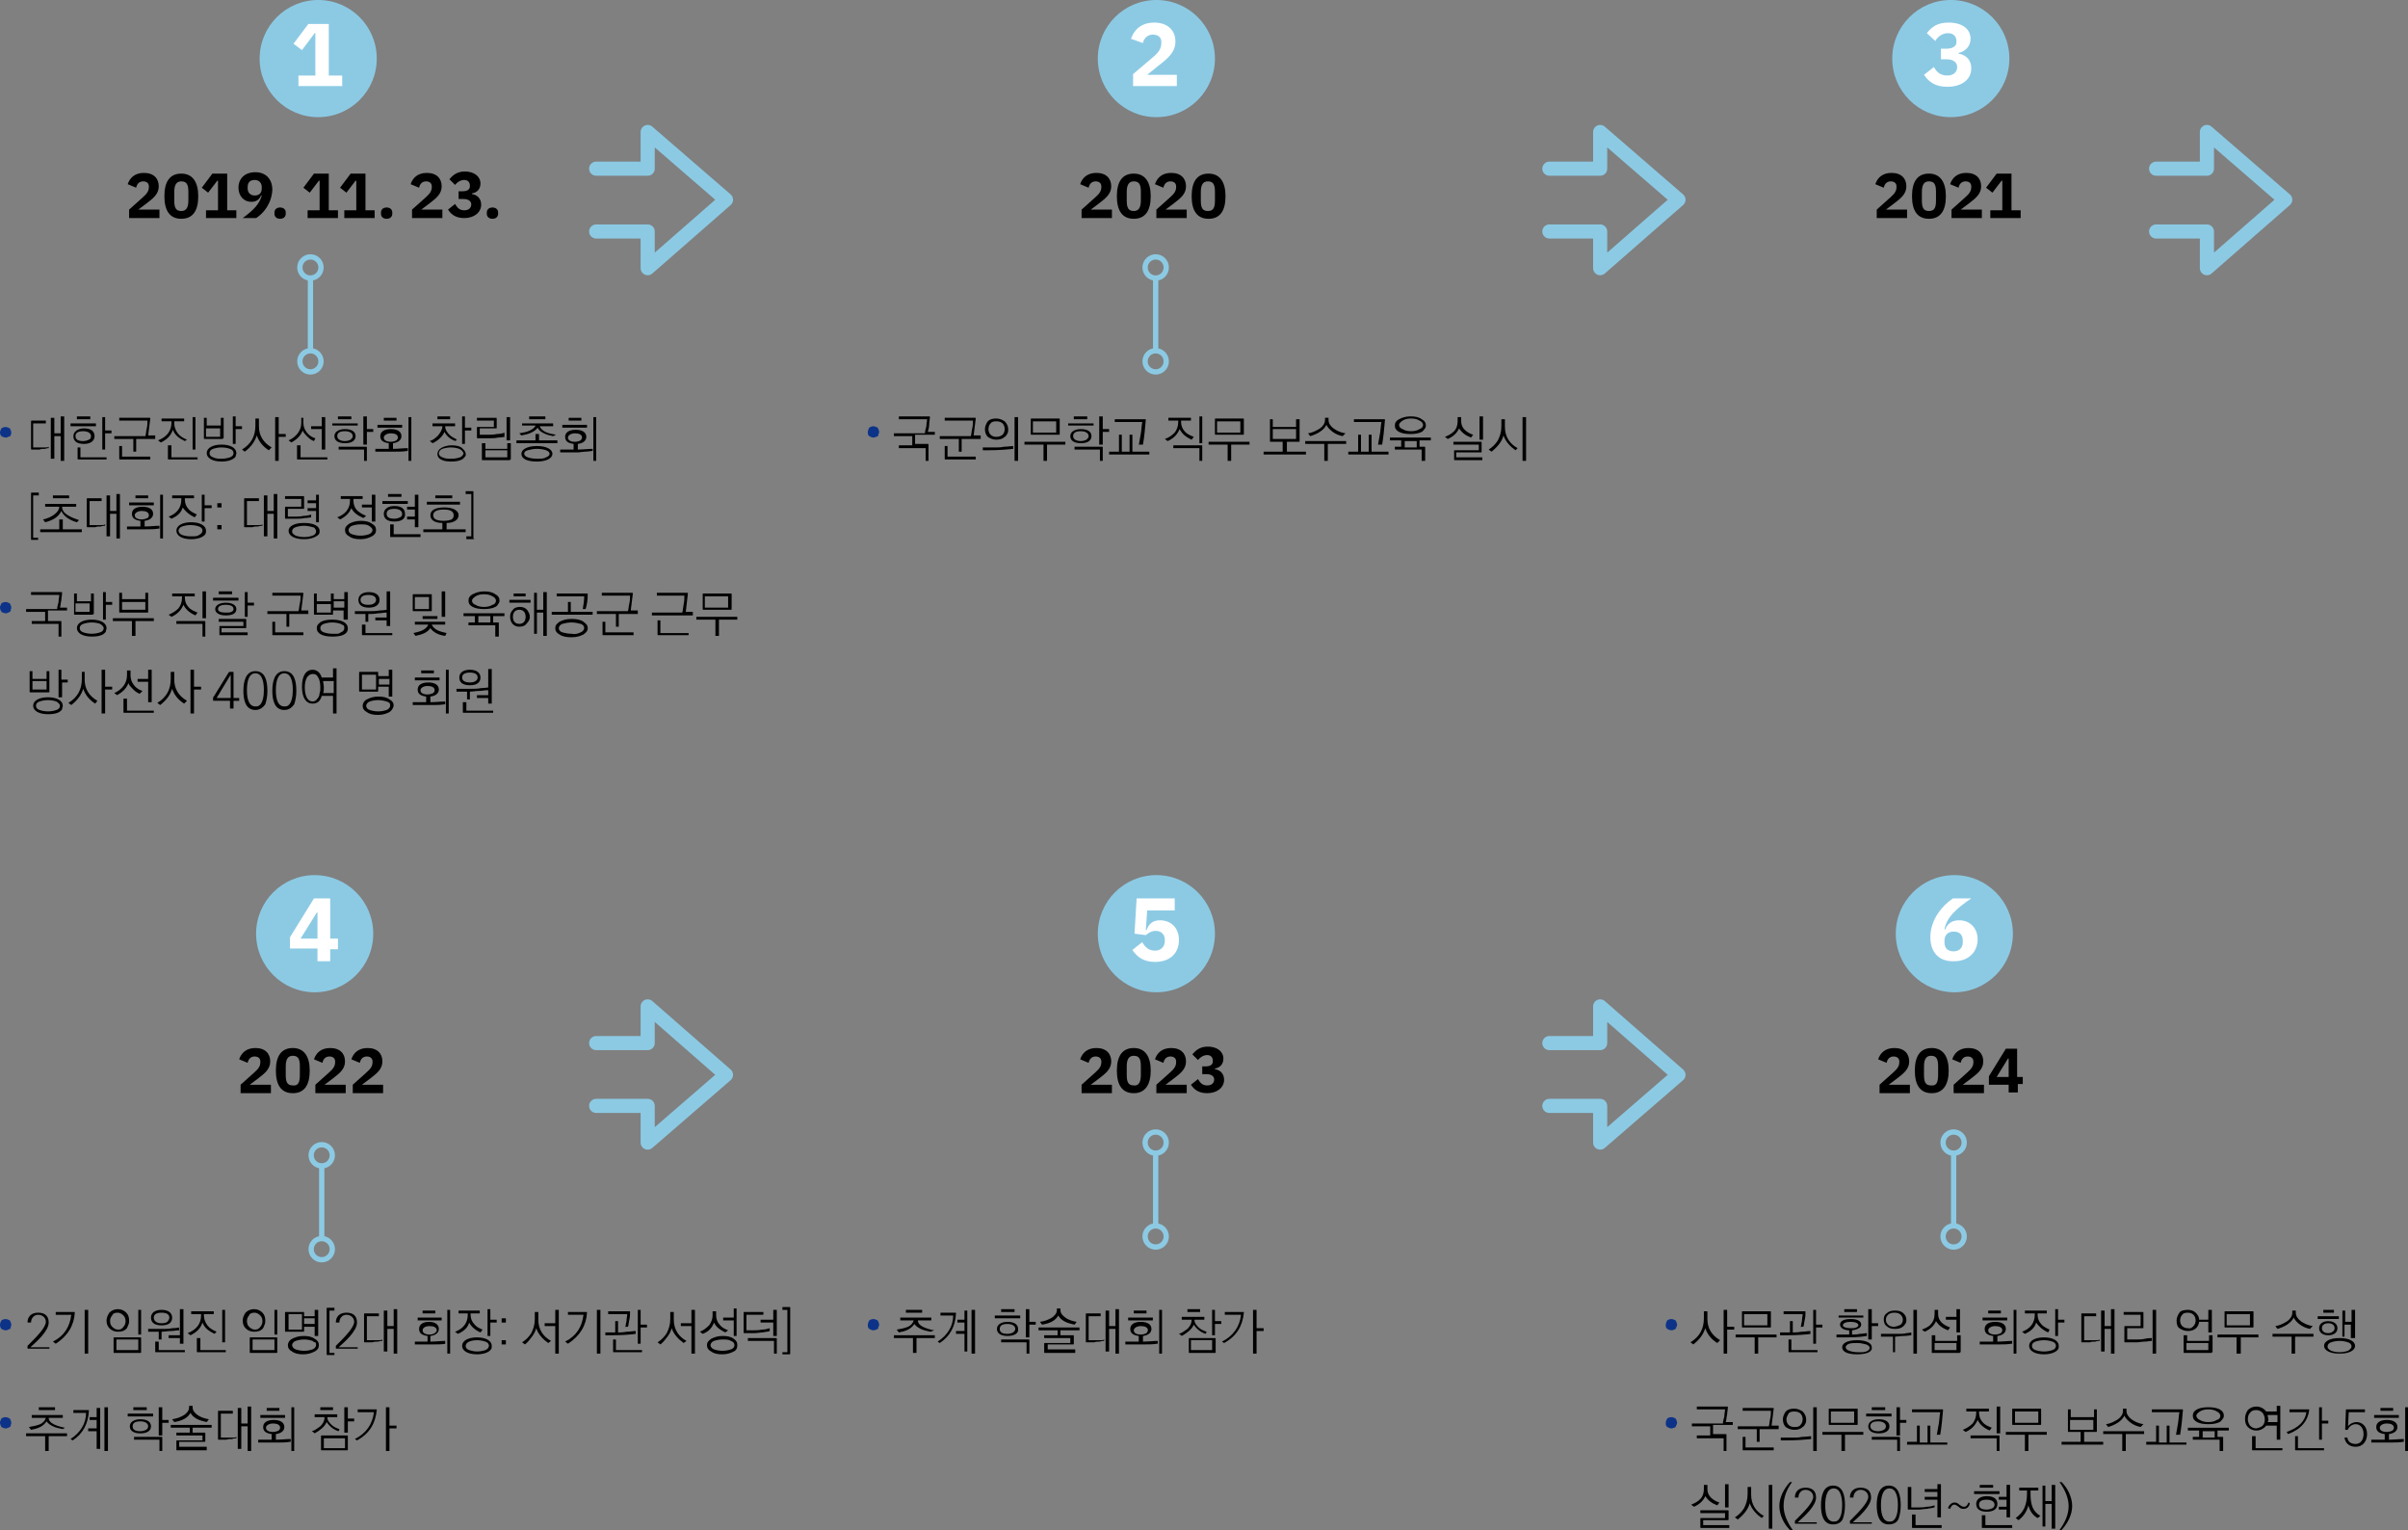 <?xml version="1.0" encoding="UTF-8"?> <svg xmlns="http://www.w3.org/2000/svg" xmlns:xlink="http://www.w3.org/1999/xlink" version="1.1" id="레이어_1" x="0px" y="0px" viewBox="0 0 341.3 216.8" style="enable-background:new 0 0 341.3 216.8;" xml:space="preserve"><rect x="0" y="0" width="341.3" height="216.8" fill="#808080" stroke="none"/> <style type="text/css"> .st0{fill:none;stroke:#8CCAE4;stroke-width:0.75;stroke-miterlimit:10;} .st1{fill:#0C3388;} .st2{fill:#8CCAE4;} .st3{fill:#FFFFFF;} .st4{fill:none;stroke:#8CCAE4;stroke-width:2;stroke-linecap:round;stroke-linejoin:round;stroke-miterlimit:10;} </style> <g> <line class="st0" x1="44" y1="39.4" x2="44" y2="49.7"></line> <circle class="st0" cx="44" cy="37.9" r="1.5"></circle> <circle class="st0" cx="44" cy="51.2" r="1.5"></circle> </g> <g> <line class="st0" x1="163.8" y1="39.4" x2="163.8" y2="49.7"></line> <circle class="st0" cx="163.8" cy="37.9" r="1.5"></circle> <circle class="st0" cx="163.8" cy="51.2" r="1.5"></circle> </g> <g> <g> <path class="st1" d="M1.4,61.8c-0.2,0.1-0.4,0.2-0.6,0.2c-0.2,0-0.4-0.1-0.6-0.2C0.1,61.7,0,61.5,0,61.3c0-0.2,0.1-0.4,0.2-0.6 c0.1-0.1,0.4-0.2,0.6-0.2c0.2,0,0.4,0.1,0.6,0.2c0.1,0.2,0.2,0.4,0.2,0.6c0,0.1,0,0.2-0.1,0.3C1.6,61.7,1.5,61.8,1.4,61.8z"></path> </g> <g> <path d="M7,63.5c-0.1,0-0.4,0-0.6,0.1c-0.3,0-0.6,0-0.8,0.1c-0.3,0-0.6,0-0.8,0c-0.2,0-0.3,0-0.3,0c-0.1,0-0.1,0-0.1-0.1v-3.9 c0-0.1,0-0.1,0.1-0.1h2v0.4H4.7v3.4l0.9,0c0.2,0,0.4,0,0.7,0c0.3,0,0.5,0,0.6-0.1V63.5z M9.1,65.3H8.6v-3.5H7.7V65H7.2v-5.8h0.5 v2.2h0.9v-2.4h0.5V65.3z"></path> <path d="M13.7,60.4H10V60h3.6V60.4z M11.9,62.9c-1,0-1.5-0.4-1.5-1.1c0-0.6,0.6-1.1,1.5-1.1c1,0,1.5,0.4,1.5,1.1 C13.4,62.5,12.8,62.9,11.9,62.9z M12.9,61.8c0-0.4-0.4-0.7-1.1-0.7c-0.7,0-1.1,0.2-1.1,0.7s0.4,0.7,1.1,0.7c0.3,0,0.6-0.1,0.8-0.2 C12.8,62.2,12.9,62.1,12.9,61.8z M12.8,59.4h-1.9v-0.4h1.9V59.4z M15.1,65.1h-4c-0.1,0-0.1,0-0.1-0.1v-1.6h0.4v1.4h3.7V65.1z M14.9,63.7h-0.4v-4.6h0.4V61h0.9v0.4h-0.9V63.7z"></path> <path d="M21.9,62.2h-2.6v1.8h-0.4v-1.8h-2.7v-0.4h4.4c0.1-0.3,0.1-0.7,0.2-1.1c0.1-0.4,0.1-0.8,0.1-1.1h-4v-0.4h4.3 c0.1,0,0.1,0,0.1,0.1c-0.1,0.8-0.2,1.7-0.3,2.4h1V62.2z M21.3,65.1H17c-0.1,0-0.1,0-0.1-0.1v-1.8h0.4v1.5h4V65.1z"></path> <path d="M26.2,62.5c-0.8-0.4-1.4-0.8-1.7-1.6c-0.3,0.9-0.9,1.4-1.7,1.8l-0.4-0.3c1.3-0.5,1.9-1.4,1.9-2.5v-0.2h-1.4v-0.4h3.2v0.4 h-1.4V60c0,0.5,0.2,1,0.5,1.4c0.3,0.4,0.8,0.7,1.3,0.9L26.2,62.5z M27.9,65.1h-4c-0.1,0-0.1,0-0.1-0.1v-1.9h0.5v1.7h3.7V65.1z M27.7,63.7h-0.4v-4.6h0.4V63.7z"></path> <path d="M31.6,62.1c0,0.1,0,0.1-0.1,0.1h-2.5c-0.1,0-0.1,0-0.1-0.1v-2.9h0.4v1.1h2v-1.1h0.4V62.1z M31.2,61.9v-1.2h-2v1.2H31.2z M31.4,65.4c-1.3,0-2.1-0.5-2.1-1.2c0-0.7,0.8-1.2,2.1-1.2c1.3,0,2.1,0.5,2.1,1.2c0,0.2-0.1,0.3-0.1,0.5 C33.1,65.1,32.4,65.4,31.4,65.4z M32.6,63.6c-0.3-0.1-0.7-0.2-1.2-0.2c-0.5,0-0.9,0.1-1.2,0.2c-0.3,0.1-0.5,0.3-0.5,0.6 c0,0.3,0.2,0.5,0.5,0.6C30.6,65,31,65,31.4,65c0.5,0,0.9-0.1,1.2-0.2c0.3-0.1,0.5-0.3,0.5-0.6C33.1,63.9,32.9,63.7,32.6,63.6z M33.4,62.9H33v-3.9h0.4v1.4h0.9v0.4h-0.9V62.9z"></path> <path d="M38.1,63.8c-0.8-0.5-1.4-1.2-1.7-2.1c-0.3,0.9-0.8,1.6-1.7,2.3l-0.4-0.3c1.3-0.8,1.9-1.9,1.9-3.4v-1h0.5v1.1 c0,1.3,0.6,2.3,1.8,3L38.1,63.8z M39.5,65.3h-0.5v-6.2h0.5v2.4h1v0.4h-1V65.3z"></path> <path d="M44.5,62.5c-0.3-0.1-0.6-0.3-0.9-0.6c-0.3-0.3-0.6-0.6-0.7-0.9c-0.3,0.8-0.9,1.3-1.6,1.7l-0.4-0.3c0.5-0.2,1-0.6,1.3-1 c0.3-0.4,0.5-0.9,0.5-1.5v-0.7H43v0.7c0,0.6,0.2,1,0.5,1.4c0.3,0.4,0.8,0.7,1.2,0.8L44.5,62.5z M46.3,65.1h-4.1 c-0.1,0-0.1,0-0.1-0.1v-1.9h0.5v1.7h3.8V65.1z M46.1,63.7h-0.5v-2.9h-1.5v-0.4h1.5v-1.3h0.5V63.7z"></path> <path d="M50.7,60.3h-3.6V60h3.6V60.3z M48.9,62.8c-1,0-1.5-0.4-1.5-1c0-0.6,0.6-1,1.5-1c1,0,1.5,0.4,1.5,1 C50.4,62.4,49.9,62.8,48.9,62.8z M50,61.8c0-0.4-0.4-0.7-1.1-0.7c-0.7,0-1.1,0.2-1.1,0.7c0,0.4,0.4,0.7,1.1,0.7 c0.3,0,0.6-0.1,0.8-0.2C49.9,62.1,50,62,50,61.8z M52,65.3h-0.4v-1.6h-3.6v-0.4h3.9c0.1,0,0.1,0,0.1,0.1V65.3z M49.8,59.4h-1.9 v-0.4h1.9V59.4z M52,63h-0.5v-4H52v1.8h0.9v0.4H52V63z"></path> <path d="M57.7,63.9c-0.6,0.1-1.2,0.1-1.9,0.1c-0.7,0-1.3,0-1.9,0h-0.7v-0.4h1.9v-0.8c-0.8-0.1-1.2-0.4-1.2-1c0-0.6,0.5-1,1.5-1 c1,0,1.5,0.4,1.5,1c0,0.5-0.4,0.9-1.2,1v0.8c0.7,0,1.5-0.1,2.1-0.1V63.9z M57,60.6h-3.5v-0.4H57V60.6z M56.4,62 c0-0.4-0.4-0.6-1-0.6s-1,0.3-1,0.6c0,0.4,0.4,0.6,1,0.6c0.3,0,0.6-0.1,0.8-0.2C56.3,62.3,56.4,62.1,56.4,62z M56.2,59.6h-1.8v-0.4 h1.8V59.6z M58.3,65.3h-0.4v-6.2h0.4V65.3z"></path> </g> <g> <path d="M64.7,62.3c0,0-0.1,0.1-0.1,0.2c-0.7-0.2-1.3-0.7-1.6-1.3c-0.3,0.7-1,1.3-1.7,1.6c-0.1-0.1-0.2-0.2-0.4-0.3 c0.4-0.1,0.8-0.4,1.2-0.8c0.3-0.4,0.6-0.8,0.6-1.3h-1.4V60h3.2v0.4h-1.4c0,0.5,0.3,0.9,0.6,1.2c0.3,0.3,0.7,0.5,1.1,0.7L64.7,62.3 z M65.5,65.1c-0.4,0.2-0.9,0.3-1.5,0.3c-0.7,0-1.2-0.1-1.5-0.3c-0.4-0.2-0.5-0.5-0.5-0.8c0-0.3,0.2-0.6,0.5-0.8 c0.3-0.2,0.9-0.4,1.5-0.4s1.2,0.1,1.5,0.4s0.5,0.5,0.5,0.8C66.1,64.5,65.9,64.8,65.5,65.1z M63.8,59.4H62v-0.4h1.8V59.4z M65.1,63.6c-0.3-0.1-0.7-0.2-1.2-0.2c-0.5,0-0.9,0.1-1.2,0.2c-0.3,0.1-0.5,0.4-0.5,0.6c0,0.3,0.2,0.5,0.5,0.6 C63.1,65,63.5,65,64,65c0.5,0,0.9-0.1,1.2-0.2c0.3-0.1,0.5-0.4,0.5-0.6C65.6,64,65.5,63.8,65.1,63.6z M65.9,62.9h-0.4v-3.9h0.4 v1.6h0.9v0.4h-0.9V62.9z"></path> <path d="M71.6,61.9c-0.2,0-0.6,0.1-1,0.1c-0.4,0.1-0.9,0.1-1.2,0.1c-0.4,0-0.7,0-1.1,0h-0.6c-0.1,0-0.1,0-0.1-0.1v-1.4 c0-0.1,0-0.1,0.1-0.1H70v-0.9h-2.4v-0.4h2.7c0.1,0,0.1,0,0.1,0.1v1.3c0,0.1,0,0.1-0.1,0.1H68v0.9l1.2,0c0.3,0,0.8,0,1.2-0.1 c0.4,0,0.9-0.1,1.1-0.2V61.9z M72.3,65.1c0,0.1,0,0.1-0.1,0.1h-3.8c-0.1,0-0.1,0-0.1-0.1v-2.3h0.5v0.8h3.1v-0.8h0.5V65.1z M71.9,64.8v-1h-3.1v1H71.9z M72.3,62.4h-0.5v-3.3h0.5V62.4z"></path> <path d="M79,62.8h-5.8v-0.4h2.7v-0.9h0.5v0.9H79V62.8z M78.4,61.8c-0.5-0.1-0.9-0.2-1.3-0.4c-0.4-0.2-0.7-0.4-0.9-0.8 c-0.2,0.3-0.5,0.5-0.9,0.7c-0.4,0.2-0.9,0.3-1.4,0.4l-0.3-0.3c0.6-0.1,1.1-0.2,1.5-0.4c0.4-0.2,0.7-0.4,0.8-0.7h-1.9V60h4.4v0.4 h-1.9c0.1,0.3,0.4,0.6,0.8,0.8c0.4,0.2,0.9,0.3,1.5,0.4L78.4,61.8z M76.1,65.4c-1.4,0-2.2-0.4-2.2-1.1c0-0.6,0.8-1.1,2.2-1.1 c1.4,0,2.2,0.5,2.2,1.1C78.3,64.9,77.5,65.4,76.1,65.4z M77.4,64.8c0.3-0.1,0.5-0.3,0.5-0.5c0-0.2-0.2-0.4-0.5-0.5 c-0.3-0.1-0.7-0.2-1.3-0.2c-0.5,0-0.9,0.1-1.3,0.2s-0.5,0.3-0.5,0.5c0,0.2,0.2,0.4,0.5,0.5c0.3,0.1,0.7,0.2,1.3,0.2 S77.1,65,77.4,64.8z M77.2,59.4H75V59h2.3V59.4z"></path> <path d="M83.9,63.9C83.3,64,82.6,64,82,64.1c-0.7,0-1.3,0-1.9,0h-0.7v-0.4h1.9v-0.8c-0.8-0.1-1.2-0.4-1.2-1c0-0.6,0.5-1,1.5-1 c1,0,1.5,0.4,1.5,1c0,0.5-0.4,0.9-1.2,1v0.8c0.7,0,1.5-0.1,2.1-0.1V63.9z M83.2,60.6h-3.5v-0.4h3.5V60.6z M82.5,62 c0-0.4-0.4-0.6-1-0.6s-1,0.3-1,0.6c0,0.4,0.4,0.6,1,0.6c0.3,0,0.6-0.1,0.8-0.2C82.4,62.3,82.5,62.1,82.5,62z M82.4,59.6h-1.8v-0.4 h1.8V59.6z M84.5,65.3h-0.4v-6.2h0.4V65.3z"></path> </g> <g> <path d="M5.5,76.5h-1c-0.1,0-0.1,0-0.1-0.1v-6.5c0-0.1,0-0.1,0.1-0.1h1v0.4H4.7v6h0.7V76.5z"></path> <path d="M11.6,75.4H5.7v-0.4h2.7v-1.4h0.5v1.4h2.7V75.4z M10.9,74c-1.1-0.3-1.9-0.9-2.2-1.6c-0.4,0.8-1.1,1.3-2.3,1.6l-0.3-0.4 c0.6-0.1,1.2-0.4,1.6-0.7c0.4-0.3,0.7-0.7,0.7-1.1H6.4v-0.4h4.4v0.4h-2c0,0.5,0.3,0.9,0.8,1.2s1,0.5,1.6,0.7L10.9,74z M9.8,70.6 H7.5v-0.4h2.3V70.6z"></path> <path d="M14.9,74.5c-0.1,0-0.4,0-0.6,0.1c-0.3,0-0.6,0-0.8,0.1c-0.3,0-0.6,0-0.8,0c-0.2,0-0.3,0-0.3,0c-0.1,0-0.1,0-0.1-0.1v-3.9 c0-0.1,0-0.1,0.1-0.1h2v0.4h-1.7v3.4l0.9,0c0.2,0,0.4,0,0.7,0c0.3,0,0.5,0,0.6-0.1V74.5z M17,76.3h-0.5v-3.5h-0.9V76h-0.5v-5.8 h0.5v2.2h0.9v-2.4H17V76.3z"></path> <path d="M22.5,74.9c-0.6,0.1-1.2,0.1-1.9,0.1c-0.7,0-1.3,0-1.9,0h-0.7v-0.4h1.9v-0.8c-0.8-0.1-1.2-0.4-1.2-1c0-0.6,0.5-1,1.5-1 c1,0,1.5,0.4,1.5,1c0,0.5-0.4,0.9-1.2,1v0.8c0.7,0,1.5-0.1,2.1-0.1V74.9z M21.8,71.6h-3.5v-0.4h3.5V71.6z M21.1,73 c0-0.4-0.4-0.6-1-0.6s-1,0.3-1,0.6c0,0.4,0.4,0.6,1,0.6c0.3,0,0.6-0.1,0.8-0.2C21.1,73.3,21.1,73.1,21.1,73z M21,70.6h-1.8v-0.4 H21V70.6z M23.1,76.3h-0.4v-6.2h0.4V76.3z"></path> <path d="M27.6,73.3c-0.7-0.3-1.3-0.8-1.7-1.4c-0.2,0.7-0.7,1.2-1.6,1.6l-0.4-0.3c1.1-0.4,1.8-1.2,1.8-2.4v-0.2h-1.3v-0.4h3.1v0.4 h-1.3v0.2c0,0.5,0.2,1,0.5,1.3c0.3,0.4,0.8,0.6,1.2,0.8L27.6,73.3z M27.1,76.4c-1.3,0-2.1-0.5-2.1-1.2c0-0.7,0.8-1.2,2.1-1.2 c1.3,0,2.1,0.5,2.1,1.2c0,0.2,0,0.3-0.1,0.5C28.8,76.1,28.1,76.4,27.1,76.4z M28.2,75.8c0.3-0.1,0.5-0.4,0.5-0.6 c0-0.3-0.2-0.5-0.5-0.6c-0.3-0.1-0.7-0.2-1.2-0.2c-0.5,0-0.9,0.1-1.2,0.2c-0.3,0.1-0.5,0.4-0.5,0.6s0.2,0.5,0.5,0.6 c0.3,0.1,0.7,0.2,1.2,0.2C27.6,76,28,76,28.2,75.8z M29,73.9h-0.4v-3.8H29v1.5H30v0.4H29V73.9z"></path> <path d="M31.4,71.9h-0.6v-0.6h0.6V71.9z M31.4,75h-0.6v-0.6h0.6V75z"></path> </g> <g> <path d="M37.2,74.5c-0.1,0-0.4,0-0.6,0.1c-0.3,0-0.6,0-0.8,0.1c-0.3,0-0.6,0-0.8,0c-0.2,0-0.3,0-0.3,0c-0.1,0-0.1,0-0.1-0.1v-3.9 c0-0.1,0-0.1,0.1-0.1h2v0.4H35v3.4l0.9,0c0.2,0,0.4,0,0.7,0c0.3,0,0.5,0,0.6-0.1V74.5z M39.3,76.3h-0.5v-3.5h-0.9V76h-0.5v-5.8 h0.5v2.2h0.9v-2.4h0.5V76.3z"></path> <path d="M44.2,73.3c-0.2,0-0.6,0.1-1,0.1c-0.4,0.1-0.9,0.1-1.2,0.1c-0.4,0-0.7,0-1,0h-0.5c-0.1,0-0.1,0-0.1-0.1v-1.5 c0-0.1,0-0.1,0.1-0.1h2.2v-1.1h-2.3v-0.4H43c0.1,0,0.1,0,0.1,0.1V72c0,0.1,0,0.1-0.1,0.1h-2.2v1.1l1,0c0.3,0,0.8,0,1.2-0.1 c0.4,0,0.9-0.1,1.1-0.2V73.3z M43.1,76.4c-1.4,0-2.2-0.5-2.2-1.2c0-0.3,0.2-0.6,0.6-0.8c0.4-0.2,0.9-0.3,1.6-0.3 c0.7,0,1.2,0.1,1.6,0.3c0.4,0.2,0.6,0.5,0.6,0.8c0,0.2,0,0.3-0.1,0.5C44.8,76.1,44.1,76.4,43.1,76.4z M44.3,74.7 c-0.3-0.1-0.8-0.2-1.2-0.2c-0.5,0-0.9,0.1-1.2,0.2c-0.3,0.1-0.5,0.3-0.5,0.6c0,0.3,0.2,0.4,0.5,0.6c0.3,0.1,0.8,0.2,1.2,0.2 c0.5,0,0.9-0.1,1.2-0.2c0.3-0.1,0.5-0.3,0.5-0.6c0-0.1,0-0.2-0.1-0.3C44.6,74.8,44.5,74.7,44.3,74.7z M45.2,74h-0.4v-1.6h-1.2V72 h1.2v-0.7h-1.2v-0.4h1.2v-0.8h0.4V74z"></path> </g> <g> <path d="M51.5,73.4c-0.9-0.4-1.4-0.8-1.7-1.4c-0.3,0.7-0.8,1.2-1.6,1.6l-0.4-0.3c1.1-0.4,1.8-1.2,1.8-2.3v-0.3h-1.3v-0.4h3.1v0.4 h-1.3V71c0,0.5,0.2,1,0.5,1.3s0.8,0.6,1.3,0.8L51.5,73.4z M52.7,76c-0.4,0.2-0.9,0.4-1.6,0.4c-0.7,0-1.2-0.1-1.6-0.4 c-0.4-0.2-0.6-0.5-0.6-0.9c0-0.4,0.2-0.6,0.6-0.9c0.4-0.2,0.9-0.4,1.6-0.4c0.7,0,1.2,0.1,1.6,0.4c0.4,0.2,0.6,0.5,0.6,0.9 C53.3,75.5,53.1,75.8,52.7,76z M52.3,74.5c-0.3-0.2-0.7-0.2-1.2-0.2c-0.5,0-0.9,0.1-1.2,0.2c-0.3,0.1-0.5,0.4-0.5,0.6 c0,0.3,0.2,0.5,0.5,0.6c0.3,0.1,0.7,0.2,1.2,0.2c0.5,0,0.9-0.1,1.2-0.2c0.3-0.1,0.5-0.4,0.5-0.6S52.6,74.7,52.3,74.5z M53.2,73.9 h-0.5v-2h-1.4v-0.4h1.4v-1.4h0.5V73.9z"></path> <path d="M57.8,71.4h-3.6V71h3.6V71.4z M55.9,73.9c-1,0-1.5-0.4-1.5-1.1c0-0.6,0.5-1.1,1.5-1.1c1,0,1.5,0.4,1.5,1.1 C57.5,73.5,56.9,73.9,55.9,73.9z M57,72.8c0-0.4-0.4-0.7-1.1-0.7c-0.7,0-1.1,0.2-1.1,0.7s0.4,0.7,1.1,0.7c0.3,0,0.6-0.1,0.8-0.2 C56.9,73.2,57,73.1,57,72.8z M56.9,70.4H55v-0.4h1.9V70.4z M59.5,76.1h-4.1c-0.1,0-0.1,0-0.1-0.1v-1.7h0.5v1.4h3.8V76.1z M59.3,74.7h-0.5v-1.1h-1.1v-0.4l1.1,0v-1h-1.1v-0.4h1.1v-1.7h0.5V74.7z"></path> <path d="M65.8,75.4h-5.8v-0.4h2.7v-0.9c-1.2,0-1.7-0.5-1.7-1.1c0-0.7,0.7-1.1,2-1.1c1.3,0,2,0.5,2,1.1c0,0.6-0.6,1.1-1.7,1.1v0.9 h2.7V75.4z M65.2,71.5h-4.7v-0.4h4.7V71.5z M64.3,73c0-0.5-0.4-0.8-1.4-0.8s-1.5,0.3-1.5,0.8c0,0.5,0.4,0.8,1.5,0.8 c0.5,0,0.9-0.1,1.1-0.2C64.2,73.5,64.3,73.3,64.3,73z M64.1,70.6h-2.4v-0.4h2.4V70.6z"></path> <path d="M67.2,76.3c0,0.1,0,0.1-0.1,0.1h-1v-0.4h0.7v-6H66v-0.4h1c0.1,0,0.1,0,0.1,0.1V76.3z"></path> </g> <g> <path class="st1" d="M1.4,86.7c-0.2,0.1-0.4,0.2-0.6,0.2c-0.2,0-0.4-0.1-0.6-0.2C0.1,86.5,0,86.3,0,86.1c0-0.2,0.1-0.4,0.2-0.6 c0.1-0.1,0.4-0.2,0.6-0.2c0.2,0,0.4,0.1,0.6,0.2c0.1,0.2,0.2,0.4,0.2,0.6c0,0.1,0,0.2-0.1,0.3C1.6,86.5,1.5,86.6,1.4,86.7z"></path> </g> <g> <path d="M8.8,90.2H8.3v-1.8H4.5V88h1.9v-1.3H3.7v-0.4h4.4c0-0.3,0.1-0.6,0.2-1c0-0.4,0.1-0.7,0.1-1h-4v-0.4h4.3 c0.1,0,0.1,0,0.1,0.1c0,0.3-0.1,0.7-0.1,1c-0.1,0.4-0.1,0.8-0.2,1.1h1v0.4H6.8V88h1.8c0.1,0,0.1,0,0.1,0.1V90.2z"></path> <path d="M13.2,87c0,0.1,0,0.1-0.1,0.1h-2.5c-0.1,0-0.1,0-0.1-0.1v-2.9h0.4v1.1h2v-1.1h0.4V87z M12.7,86.7v-1.2h-2v1.2H12.7z M13,90.2c-1.3,0-2.1-0.5-2.1-1.2c0-0.7,0.8-1.2,2.1-1.2c1.3,0,2.1,0.5,2.1,1.2c0,0.2-0.1,0.3-0.1,0.5C14.7,90,14,90.2,13,90.2z M14.2,88.4c-0.3-0.1-0.7-0.2-1.2-0.2c-0.5,0-0.9,0.1-1.2,0.2c-0.3,0.1-0.5,0.3-0.5,0.6s0.2,0.5,0.5,0.6c0.3,0.1,0.7,0.2,1.2,0.2 c0.5,0,0.9-0.1,1.2-0.2c0.3-0.1,0.5-0.3,0.5-0.6C14.7,88.8,14.5,88.6,14.2,88.4z M15,87.8h-0.4v-3.9H15v1.4h0.9v0.4H15V87.8z"></path> <path d="M21.8,88h-2.6v2.1h-0.5V88H16v-0.4h5.8V88z M21,86.7c0,0.1,0,0.1-0.1,0.1H17c-0.1,0-0.1,0-0.1-0.1V84h0.4v0.9h3.3V84H21 V86.7z M20.6,86.4v-1.1h-3.3v1.1H20.6z"></path> </g> <g> <path d="M27.7,87.2c-0.9-0.4-1.4-0.9-1.7-1.5c-0.3,0.7-0.8,1.3-1.7,1.7l-0.4-0.3c0.5-0.2,1-0.5,1.4-0.9c0.3-0.4,0.5-0.9,0.5-1.5 v-0.2h-1.4v-0.4h3.2v0.4h-1.4v0.2c0,0.5,0.2,1,0.5,1.3c0.3,0.4,0.8,0.6,1.3,0.8L27.7,87.2z M29.2,90.2h-0.5v-1.8h-3.7V88h4 c0.1,0,0.1,0,0.1,0.1V90.2z M29.2,87.6h-0.5v-3.8h0.5V87.6z"></path> <path d="M33.8,85.1h-3.6v-0.4h3.6V85.1z M32,87.2c-1,0-1.5-0.4-1.5-0.9c0-0.5,0.6-0.9,1.5-0.9c1,0,1.5,0.4,1.5,0.9 C33.5,86.9,33,87.2,32,87.2z M33.1,86.3c0-0.4-0.4-0.6-1.1-0.6c-0.7,0-1.1,0.2-1.1,0.6c0,0.3,0.3,0.5,1.1,0.5c0.4,0,0.6,0,0.8-0.1 C33,86.6,33.1,86.5,33.1,86.3z M32.9,84.2H31v-0.4h1.9V84.2z M35.2,90h-4c-0.1,0-0.1,0-0.1-0.1v-1.1c0-0.1,0-0.1,0.1-0.1h3.3v-0.6 h-3.5v-0.4h3.8c0.1,0,0.1,0,0.1,0.1v1.1c0,0.1,0,0.1-0.1,0.1h-3.4v0.6h3.7V90z M35.1,87.4h-0.4v-3.5h0.4v1.5H36v0.4h-0.9V87.4z"></path> </g> <g> <path d="M43.6,87H41v1.8h-0.4V87h-2.7v-0.4h4.4c0.1-0.3,0.1-0.7,0.2-1.1c0.1-0.4,0.1-0.8,0.1-1.1h-4v-0.4h4.3c0.1,0,0.1,0,0.1,0.1 c-0.1,0.8-0.2,1.7-0.3,2.4h1V87z M43,90h-4.3c-0.1,0-0.1,0-0.1-0.1v-1.8H39v1.5h4V90z"></path> <path d="M49.2,87.8h-0.5v-1.3h-1.5V87c0,0.1,0,0.1-0.1,0.1h-2.5c-0.1,0-0.1,0-0.1-0.1v-2.9h0.4v1.1h2v-1.1h0.4v0.8h1.5v-1h0.5 V87.8z M46.9,86.8v-1.2h-2v1.2H46.9z M47.1,90.2c-0.7,0-1.2-0.1-1.6-0.3c-0.4-0.2-0.6-0.5-0.6-0.9c0-0.4,0.2-0.6,0.6-0.9 c0.4-0.2,0.9-0.3,1.6-0.3c1.4,0,2.2,0.5,2.2,1.2c0,0.2,0,0.3-0.1,0.5C48.9,90,48.2,90.2,47.1,90.2z M48.3,88.4 c-0.3-0.1-0.7-0.2-1.2-0.2c-0.5,0-0.9,0.1-1.2,0.2c-0.3,0.1-0.5,0.3-0.5,0.6c0,0.3,0.2,0.5,0.5,0.6c0.3,0.1,0.7,0.2,1.2,0.2 c0.3,0,0.5,0,0.7,0c0.2,0,0.4-0.1,0.5-0.2c0.3-0.1,0.5-0.3,0.5-0.6c0-0.1,0-0.3-0.1-0.4C48.6,88.6,48.5,88.5,48.3,88.4z M48.8,86.1v-0.9h-1.5v0.9H48.8z"></path> <path d="M54.7,86.8c-0.3,0-0.7,0.1-1.1,0.1C53,87,52.6,87,52.2,87v1.1h-0.4V87h-1.5v-0.4l2,0c0.5,0,1,0,1.5-0.1 c0.5,0,0.9-0.1,1.1-0.1V86.8z M52.3,86.1c-1,0-1.5-0.4-1.5-1.1c0-0.7,0.6-1.1,1.5-1.1s1.5,0.4,1.5,1.1 C53.8,85.7,53.2,86.1,52.3,86.1z M53.3,85c0-0.4-0.3-0.7-1.1-0.7s-1.1,0.3-1.1,0.7c0,0.4,0.3,0.7,1.1,0.7c0.4,0,0.7-0.1,0.8-0.2 C53.2,85.4,53.3,85.2,53.3,85z M55.5,90h-4.1c-0.1,0-0.1,0-0.1-0.1v-1.4h0.5v1.2h3.8V90z M55.3,88.7h-0.5v-0.8h-1.6v-0.4h1.6v-3.7 h0.5V88.7z"></path> </g> <g> <path d="M61.2,86.5c0,0.1,0,0.1-0.1,0.1h-2.5c-0.1,0-0.1,0-0.1-0.1v-2.2c0-0.1,0-0.1,0.1-0.1h2.5c0.1,0,0.1,0,0.1,0.1V86.5z M63.1,90.1C62.2,90,61.4,89.6,61,89c-0.4,0.6-1.1,0.9-2.1,1.1l-0.3-0.4c0.4-0.1,0.9-0.2,1.3-0.4c0.4-0.2,0.7-0.5,0.8-0.8h-1.9 v-0.4h4.3v0.4h-1.9c0.1,0.3,0.4,0.6,0.8,0.8c0.4,0.2,0.9,0.3,1.3,0.4L63.1,90.1z M60.8,86.3v-1.7h-2v1.7H60.8z M62,87.7h-2.1v-0.4 H62V87.7z M63.1,87.4h-0.5v-3.6h0.5V87.4z"></path> </g> <g> <path d="M70.7,90.2h-0.5v-1.6h-3.8v-0.4h0.9v-0.9h-1.6v-0.4h5.8v0.4h-1.6v0.9h0.7c0.1,0,0.1,0,0.1,0.1V90.2z M70.2,86 c-0.4,0.2-0.9,0.3-1.6,0.3c-0.7,0-1.2-0.1-1.6-0.3c-0.4-0.2-0.6-0.5-0.6-0.9c0-0.4,0.2-0.7,0.6-0.9c0.4-0.2,0.9-0.4,1.6-0.4 c0.7,0,1.2,0.1,1.6,0.4c0.4,0.2,0.6,0.5,0.6,0.9c0,0.2-0.1,0.4-0.2,0.5C70.5,85.8,70.4,85.9,70.2,86z M70.3,85.1 c0-0.2-0.2-0.5-0.5-0.6c-0.3-0.2-0.7-0.3-1.2-0.3c-0.5,0-0.9,0.1-1.2,0.3c-0.3,0.2-0.5,0.4-0.5,0.6c0,0.3,0.2,0.5,0.5,0.6 c0.3,0.2,0.7,0.3,1.2,0.3c0.5,0,0.9-0.1,1.2-0.3C70.2,85.6,70.3,85.3,70.3,85.1z M69.5,88.2v-0.9h-1.7v0.9H69.5z"></path> <path d="M75.2,85.4h-3v-0.4h3V85.4z M74.6,88.4c-0.2,0.3-0.6,0.4-1,0.4c-0.8,0-1.3-0.6-1.3-1.4c0-0.4,0.1-0.7,0.4-1 c0.2-0.3,0.6-0.4,1-0.4s0.7,0.1,1,0.4c0.2,0.3,0.4,0.6,0.4,1S74.9,88.1,74.6,88.4z M74.5,87.4c0-0.6-0.3-1-0.9-1s-0.9,0.4-0.9,1 s0.3,1,0.9,1C74.2,88.4,74.5,88,74.5,87.4z M74.5,84.5h-1.7v-0.4h1.7V84.5z M77.4,90.1H77v-3.3h-0.9v3h-0.4V84h0.4v2.4H77v-2.5 h0.5V90.1z"></path> <path d="M84,87.1h-5.8v-0.4h2.3v-1.4h0.4v1.4H84V87.1z M82.7,89.9c-0.4,0.2-0.9,0.4-1.7,0.4c-0.7,0-1.3-0.1-1.7-0.4 c-0.4-0.2-0.6-0.5-0.6-0.9c0-0.4,0.2-0.6,0.6-0.9c0.4-0.2,0.9-0.4,1.7-0.4c0.7,0,1.3,0.1,1.7,0.4s0.6,0.5,0.6,0.9 C83.3,89.4,83.1,89.6,82.7,89.9z M82.6,86.3c0.1-0.6,0.2-1.2,0.2-1.8h-3.9v-0.4h4.3c0.1,0,0.1,0,0.1,0.1c0,0.8-0.1,1.5-0.3,2.1 H82.6z M82.3,89.6c0.3-0.1,0.5-0.4,0.5-0.6c0-0.3-0.2-0.5-0.5-0.6c-0.4-0.1-0.8-0.2-1.3-0.2c-0.5,0-0.9,0.1-1.3,0.2 c-0.3,0.1-0.5,0.4-0.5,0.6c0,0.3,0.2,0.5,0.5,0.6c0.4,0.1,0.8,0.2,1.3,0.2C81.5,89.9,81.9,89.8,82.3,89.6z"></path> <path d="M90.3,87h-2.6v1.8h-0.4V87h-2.7v-0.4h4.4c0.1-0.3,0.1-0.7,0.2-1.1c0.1-0.4,0.1-0.8,0.1-1.1h-4v-0.4h4.3 c0.1,0,0.1,0,0.1,0.1c-0.1,0.8-0.2,1.7-0.3,2.4h1V87z M89.8,90h-4.3c-0.1,0-0.1,0-0.1-0.1v-1.8h0.4v1.5h4V90z"></path> </g> <g> <path d="M98.2,87.2h-5.8v-0.4h4.3c0.1-0.3,0.1-0.7,0.2-1.2c0.1-0.4,0.1-0.8,0.1-1.2h-3.9v-0.4h4.3c0.1,0,0.1,0,0.1,0.1 c-0.1,0.9-0.2,1.8-0.3,2.6h1V87.2z M97.6,90h-4.3c-0.1,0-0.1,0-0.1-0.1v-2h0.4v1.8h4V90z"></path> <path d="M104.5,87.8h-2.6v2.3h-0.5v-2.3h-2.7v-0.4h5.8V87.8z M103.7,86.3c0,0.1,0,0.1-0.1,0.1h-3.9c-0.1,0-0.1,0-0.1-0.1v-2.1 c0-0.1,0-0.1,0.1-0.1h3.9c0.1,0,0.1,0,0.1,0.1V86.3z M103.2,86.1v-1.6h-3.3v1.6H103.2z"></path> </g> <g> <path d="M7,98c0,0.1,0,0.1-0.1,0.1H4.3c-0.1,0-0.1,0-0.1-0.1v-2.9h0.4v1.1h2v-1.1H7V98z M6.6,97.7v-1.2h-2v1.2H6.6z M6.8,101.2 c-1.3,0-2.1-0.5-2.1-1.2c0-0.7,0.8-1.2,2.1-1.2c1.3,0,2.1,0.5,2.1,1.2c0,0.2-0.1,0.3-0.1,0.5C8.5,101,7.8,101.2,6.8,101.2z M8,99.4c-0.3-0.1-0.7-0.2-1.2-0.2c-0.5,0-0.9,0.1-1.2,0.2c-0.3,0.1-0.5,0.3-0.5,0.6c0,0.3,0.2,0.5,0.5,0.6 c0.3,0.1,0.7,0.2,1.2,0.2c0.5,0,0.9-0.1,1.2-0.2c0.3-0.1,0.5-0.3,0.5-0.6C8.5,99.8,8.3,99.6,8,99.4z M8.8,98.8H8.3v-3.9h0.4v1.4 h0.9v0.4H8.8V98.8z"></path> <path d="M13.5,99.7c-0.8-0.5-1.4-1.2-1.7-2.1c-0.3,0.9-0.8,1.6-1.7,2.3l-0.4-0.3c1.3-0.8,1.9-1.9,1.9-3.4v-1H12v1.1 c0,1.3,0.6,2.3,1.8,3L13.5,99.7z M14.9,101.1h-0.5v-6.2h0.5v2.4h1v0.4h-1V101.1z"></path> <path d="M19.8,98.3c-0.3-0.1-0.6-0.3-0.9-0.6c-0.3-0.3-0.6-0.6-0.7-0.9c-0.3,0.8-0.9,1.3-1.6,1.7l-0.4-0.3c0.5-0.2,1-0.6,1.3-1 c0.3-0.4,0.5-0.9,0.5-1.5v-0.7h0.5v0.7c0,0.6,0.2,1,0.5,1.4c0.3,0.4,0.8,0.7,1.2,0.8L19.8,98.3z M21.7,101h-4.1 c-0.1,0-0.1,0-0.1-0.1v-1.9h0.5v1.7h3.8V101z M21.5,99.5H21v-2.9h-1.5v-0.4H21v-1.3h0.5V99.5z"></path> <path d="M26.1,99.7c-0.8-0.5-1.4-1.2-1.7-2.1c-0.3,0.9-0.8,1.6-1.7,2.3l-0.4-0.3c1.3-0.8,1.9-1.9,1.9-3.4v-1h0.5v1.1 c0,1.3,0.6,2.3,1.8,3L26.1,99.7z M27.4,101.1H27v-6.2h0.5v2.4h1v0.4h-1V101.1z"></path> </g> <g> <path d="M33.1,100.4h-0.5v-1.1h-2.3c-0.1,0-0.1,0-0.1-0.1v-0.3c0-0.1,0-0.1,0.1-0.2l2.1-3.4c0,0,0.1-0.1,0.1-0.1H33 c0.1,0,0.1,0,0.1,0.1v3.6h0.8v0.4h-0.8V100.4z M32.7,98.9v-2.4l0-0.9l-2,3.3H32.7z"></path> <path d="M36.2,100.6c-1.4,0-1.7-1.4-1.7-2.7c0-1.3,0.3-2.8,1.7-2.8c1.4,0,1.7,1.4,1.7,2.8c0,0.7-0.1,1.3-0.3,1.9 C37.3,100.2,36.9,100.6,36.2,100.6z M37.4,97.8c0-0.8-0.1-2.4-1.2-2.4c-1.1,0-1.2,1.6-1.2,2.4c0,0.8,0.1,2.3,1.2,2.3 c0.2,0,0.3,0,0.5-0.1C37.3,99.6,37.4,98.5,37.4,97.8z"></path> <path d="M40.3,100.6c-1.4,0-1.7-1.4-1.7-2.7c0-1.3,0.3-2.8,1.7-2.8c1.4,0,1.7,1.4,1.7,2.8c0,0.7-0.1,1.3-0.3,1.9 C41.4,100.2,41,100.6,40.3,100.6z M41.5,97.8c0-0.8-0.1-2.4-1.2-2.4c-1.1,0-1.2,1.6-1.2,2.4c0,0.8,0.1,2.3,1.2,2.3 c0.2,0,0.3,0,0.5-0.1C41.4,99.6,41.5,98.5,41.5,97.8z"></path> <path d="M47.7,101.1h-0.5v-2.5h-1.6c-0.2,0.8-0.7,1.1-1.3,1.1c-0.9,0-1.5-0.8-1.5-2.4s0.6-2.4,1.5-2.4c0.6,0,1.1,0.4,1.3,1.1h1.6 v-1.3h0.5V101.1z M45.3,98.2c0.1-0.2,0.1-0.5,0.1-0.8c0-0.6-0.1-1.1-0.3-1.4c-0.2-0.4-0.4-0.5-0.8-0.5c-0.3,0-0.6,0.2-0.8,0.5 c-0.2,0.4-0.3,0.8-0.3,1.4c0,1.2,0.4,2,1.1,2c0.2,0,0.5-0.1,0.6-0.3C45.1,98.9,45.3,98.6,45.3,98.2z M47.3,98.2v-1.7h-1.5 c0,0.3,0.1,0.5,0.1,0.9c0,0.3,0,0.6-0.1,0.8H47.3z"></path> </g> <g> <path d="M55.6,98.7h-0.5v-1.4h-1.5v0.6c0,0.1,0,0.1-0.1,0.1H51c-0.1,0-0.1,0-0.1-0.1v-2.6c0-0.1,0-0.1,0.1-0.1h2.5 c0.1,0,0.1,0,0.1,0.1v0.5h1.5v-0.9h0.5V98.7z M53.3,97.7v-2.1h-2v2.1H53.3z M55.2,100.9c-0.4,0.2-0.9,0.4-1.6,0.4 c-0.7,0-1.2-0.1-1.6-0.4c-0.4-0.2-0.6-0.5-0.6-0.9c0-0.3,0.2-0.7,0.6-0.9c0.4-0.2,0.9-0.4,1.6-0.4s1.2,0.1,1.6,0.4 c0.4,0.2,0.6,0.5,0.6,0.9C55.7,100.4,55.5,100.7,55.2,100.9z M54.8,99.4c-0.3-0.1-0.8-0.2-1.2-0.2c-0.5,0-0.9,0.1-1.2,0.2 c-0.3,0.1-0.5,0.4-0.5,0.6c0,0.3,0.2,0.5,0.5,0.6c0.3,0.1,0.7,0.2,1.2,0.2c0.5,0,0.9-0.1,1.2-0.2c0.3-0.1,0.5-0.4,0.5-0.6 c0-0.1,0-0.3-0.1-0.4C55,99.5,54.9,99.4,54.8,99.4z M55.2,97v-0.8h-1.5V97H55.2z"></path> </g> <g> <path d="M63,99.8c-0.6,0.1-1.2,0.1-1.9,0.1c-0.7,0-1.3,0-1.9,0h-0.7v-0.4h1.9v-0.8c-0.8-0.1-1.2-0.4-1.2-1c0-0.6,0.5-1,1.5-1 c1,0,1.5,0.4,1.5,1c0,0.5-0.4,0.9-1.2,1v0.8c0.7,0,1.5-0.1,2.1-0.1V99.8z M62.3,96.4h-3.5V96h3.5V96.4z M61.6,97.8 c0-0.4-0.4-0.6-1-0.6s-1,0.3-1,0.6c0,0.4,0.4,0.6,1,0.6c0.3,0,0.6-0.1,0.8-0.2C61.5,98.1,61.6,98,61.6,97.8z M61.5,95.4h-1.8V95 h1.8V95.4z M63.6,101.1h-0.4v-6.2h0.4V101.1z"></path> <path d="M69,97.8c-0.3,0-0.7,0.1-1.1,0.1c-0.5,0-0.9,0.1-1.3,0.1v1.1h-0.4V98h-1.5v-0.4l2,0c0.5,0,1,0,1.5-0.1 c0.5,0,0.9-0.1,1.1-0.1V97.8z M66.6,97.1c-1,0-1.5-0.4-1.5-1.1c0-0.7,0.6-1.1,1.5-1.1s1.5,0.4,1.5,1.1 C68.1,96.7,67.6,97.1,66.6,97.1z M67.7,96c0-0.4-0.3-0.7-1.1-0.7s-1.1,0.3-1.1,0.7c0,0.4,0.3,0.7,1.1,0.7c0.4,0,0.7-0.1,0.8-0.2 C67.6,96.4,67.7,96.2,67.7,96z M69.8,101h-4.1c-0.1,0-0.1,0-0.1-0.1v-1.4h0.5v1.2h3.8V101z M69.7,99.7h-0.5v-0.8h-1.6v-0.4h1.6 v-3.7h0.5V99.7z"></path> </g> </g> <g> <g> <path class="st1" d="M124.4,61.8c-0.2,0.1-0.4,0.2-0.6,0.2c-0.2,0-0.4-0.1-0.6-0.2c-0.2-0.2-0.2-0.3-0.2-0.6 c0-0.2,0.1-0.4,0.2-0.6c0.1-0.1,0.4-0.2,0.6-0.2c0.2,0,0.4,0.1,0.6,0.2c0.1,0.2,0.2,0.4,0.2,0.6c0,0.1,0,0.2-0.1,0.3 C124.5,61.7,124.5,61.8,124.4,61.8z"></path> </g> <g> <path d="M131.7,65.3h-0.5v-1.8h-3.8v-0.4h1.9v-1.3h-2.6v-0.4h4.4c0-0.3,0.1-0.6,0.2-1c0-0.4,0.1-0.7,0.1-1h-4v-0.4h4.3 c0.1,0,0.1,0,0.1,0.1c0,0.3-0.1,0.7-0.1,1c0,0.4-0.1,0.8-0.2,1.1h1v0.4h-2.8v1.3h1.8c0.1,0,0.1,0,0.1,0.1V65.3z"></path> <path d="M138.9,62.2h-2.6v1.8h-0.4v-1.8h-2.7v-0.4h4.4c0.1-0.3,0.1-0.7,0.2-1.1c0.1-0.4,0.1-0.8,0.1-1.1h-4v-0.4h4.3 c0.1,0,0.1,0,0.1,0.1c-0.1,0.8-0.2,1.7-0.3,2.4h1V62.2z M138.3,65.1H134c-0.1,0-0.1,0-0.1-0.1v-1.8h0.4v1.5h4V65.1z"></path> <path d="M143.7,63.6c-1,0.1-2.2,0.2-3.7,0.2h-0.7v-0.4l1.9,0c0.2,0,0.7,0,1.1-0.1c0.5,0,1-0.1,1.3-0.1V63.6z M142.4,61.9 c-0.3,0.3-0.7,0.4-1.2,0.4c-0.5,0-0.9-0.2-1.2-0.4c-0.3-0.3-0.4-0.7-0.4-1.1c0-0.4,0.2-0.8,0.4-1.1c0.3-0.3,0.7-0.4,1.2-0.4 c0.5,0,0.9,0.2,1.2,0.4c0.3,0.3,0.5,0.7,0.5,1.1c0,0.2,0,0.4-0.1,0.6C142.7,61.6,142.6,61.8,142.4,61.9z M142.1,61.6 c0.2-0.2,0.3-0.5,0.3-0.8c0-0.3-0.1-0.6-0.3-0.8c-0.2-0.2-0.5-0.3-0.9-0.3s-0.7,0.1-0.8,0.3c-0.2,0.2-0.3,0.5-0.3,0.8 s0.1,0.6,0.3,0.8c0.2,0.2,0.5,0.3,0.8,0.3S141.9,61.8,142.1,61.6z M144.3,65.3h-0.5v-6.2h0.5V65.3z"></path> <path d="M151,63h-2.6v2.3h-0.5V63h-2.7v-0.4h5.8V63z M150.2,61.5c0,0.1,0,0.1-0.1,0.1h-3.9c-0.1,0-0.1,0-0.1-0.1v-2.1 c0-0.1,0-0.1,0.1-0.1h3.9c0.1,0,0.1,0,0.1,0.1V61.5z M149.7,61.3v-1.6h-3.3v1.6H149.7z"></path> <path d="M155,60.3h-3.6V60h3.6V60.3z M153.2,62.8c-1,0-1.5-0.4-1.5-1c0-0.6,0.6-1,1.5-1c1,0,1.5,0.4,1.5,1 C154.7,62.4,154.2,62.8,153.2,62.8z M154.3,61.8c0-0.4-0.4-0.7-1.1-0.7c-0.7,0-1.1,0.2-1.1,0.7c0,0.4,0.4,0.7,1.1,0.7 c0.3,0,0.6-0.1,0.8-0.2C154.2,62.1,154.3,62,154.3,61.8z M156.3,65.3h-0.4v-1.6h-3.6v-0.4h3.9c0.1,0,0.1,0,0.1,0.1V65.3z M154.1,59.4h-1.9v-0.4h1.9V59.4z M156.3,63h-0.5v-4h0.5v1.8h0.9v0.4h-0.9V63z"></path> <path d="M163,64.4h-5.8V64h1.4v-2.4h0.4V64h1.1v-2.4h0.4V64h2.4V64.4z M161.4,63.1c0.1-0.5,0.2-1.1,0.3-1.7 c0.1-0.6,0.1-1.1,0.2-1.6h-3.9v-0.4h4.3c0.1,0,0.1,0,0.1,0.1c-0.1,1.2-0.2,2.3-0.4,3.5H161.4z"></path> </g> <g> <path d="M168.9,62.3c-0.9-0.4-1.4-0.9-1.7-1.5c-0.3,0.7-0.8,1.3-1.7,1.7l-0.4-0.3c0.6-0.2,1-0.5,1.4-0.9c0.3-0.4,0.5-0.9,0.5-1.5 v-0.2h-1.4v-0.4h3.2v0.4h-1.4v0.2c0,0.5,0.2,1,0.5,1.3c0.3,0.4,0.8,0.6,1.3,0.8L168.9,62.3z M170.4,65.3H170v-1.8h-3.7v-0.4h4 c0.1,0,0.1,0,0.1,0.1V65.3z M170.4,62.8H170v-3.8h0.4V62.8z"></path> <path d="M177.1,63h-2.6v2.3H174V63h-2.7v-0.4h5.8V63z M176.3,61.5c0,0.1,0,0.1-0.1,0.1h-3.9c-0.1,0-0.1,0-0.1-0.1v-2.1 c0-0.1,0-0.1,0.1-0.1h3.9c0.1,0,0.1,0,0.1,0.1V61.5z M175.8,61.3v-1.6h-3.3v1.6H175.8z"></path> </g> <g> <path d="M184.9,64.4h-5.8V64h2.7v-1.4h-1.7c-0.1,0-0.1,0-0.1-0.1v-3.1h0.4v1.1h3.3v-1.1h0.5v3.1c0,0.1,0,0.1-0.1,0.1h-1.7V64h2.7 V64.4z M183.7,62.2v-1.4h-3.3v1.4H183.7z"></path> <path d="M190.9,62.9h-2.7v2.4h-0.5v-2.4h-2.7v-0.4h5.8V62.9z M190.3,61.8c-0.5-0.1-1-0.3-1.4-0.6c-0.4-0.3-0.7-0.6-0.9-1 c-0.4,0.8-1.3,1.3-2.3,1.6l-0.3-0.4c0.7-0.1,1.2-0.4,1.7-0.7c0.4-0.3,0.7-0.7,0.7-1.2v-0.3h0.5v0.3c0,0.5,0.3,0.9,0.7,1.2 c0.4,0.3,1,0.6,1.7,0.7L190.3,61.8z"></path> <path d="M196.9,64.4h-5.8V64h1.4v-2.4h0.4V64h1.1v-2.4h0.4V64h2.4V64.4z M195.3,63.1c0.1-0.5,0.2-1.1,0.3-1.7 c0.1-0.6,0.1-1.1,0.2-1.6h-3.9v-0.4h4.3c0.1,0,0.1,0,0.1,0.1c-0.1,1.2-0.2,2.3-0.4,3.5H195.3z"></path> <path d="M202,65.3h-0.5v-1.6h-3.8v-0.4h0.9v-0.9H197v-0.4h5.8v0.4h-1.6v0.9h0.7c0.1,0,0.1,0,0.1,0.1V65.3z M201.5,61.2 c-0.4,0.2-0.9,0.3-1.6,0.3c-0.7,0-1.2-0.1-1.6-0.3c-0.4-0.2-0.6-0.5-0.6-0.9c0-0.4,0.2-0.7,0.6-0.9c0.4-0.2,0.9-0.4,1.6-0.4 c0.7,0,1.2,0.1,1.6,0.4c0.4,0.2,0.6,0.5,0.6,0.9c0,0.2-0.1,0.4-0.2,0.5C201.8,60.9,201.7,61.1,201.5,61.2z M201.7,60.2 c0-0.2-0.2-0.5-0.5-0.6c-0.3-0.2-0.7-0.3-1.2-0.3c-0.5,0-0.9,0.1-1.2,0.3c-0.3,0.2-0.5,0.4-0.5,0.6c0,0.3,0.2,0.5,0.5,0.6 c0.3,0.2,0.7,0.3,1.2,0.3c0.5,0,0.9-0.1,1.2-0.3C201.5,60.7,201.7,60.5,201.7,60.2z M200.8,63.4v-0.9h-1.7v0.9H200.8z"></path> </g> <g> <path d="M208.5,62c-0.8-0.3-1.3-0.7-1.7-1.3c-0.3,0.7-0.9,1.2-1.6,1.5l-0.4-0.3c0.5-0.2,0.9-0.4,1.3-0.8c0.3-0.3,0.5-0.8,0.5-1.4 v-0.6h0.5v0.6c0,0.5,0.2,0.9,0.5,1.2c0.3,0.3,0.8,0.6,1.2,0.7L208.5,62z M210.3,65.2h-4.1c-0.1,0-0.1,0-0.1-0.1v-1.2 c0-0.1,0-0.1,0.1-0.1h3.4V63h-3.6v-0.4h3.9c0.1,0,0.1,0,0.1,0.1V64c0,0.1,0,0.1-0.1,0.1h-3.5v0.7h3.7V65.2z M210.2,62.3h-0.5v-3.3 h0.5V62.3z"></path> <path d="M214.8,63.8c-0.7-0.5-1.4-1.2-1.7-2.1c-0.1,0.4-0.3,0.8-0.6,1.2c-0.3,0.4-0.7,0.8-1.1,1.1l-0.4-0.3c0.5-0.3,1-0.8,1.3-1.3 c0.3-0.6,0.5-1.2,0.5-2v-1h0.5v1.1c0,1.4,0.7,2.4,1.8,3L214.8,63.8z M216.3,65.3h-0.5v-6.2h0.5V65.3z"></path> </g> </g> <g> <path d="M22.7,30.9h-4.4v-1.2l1.9-1.7c0.7-0.6,0.9-1,0.9-1.5v-0.1c0-0.5-0.4-0.7-0.8-0.7c-0.6,0-0.9,0.4-1,0.9l-1.2-0.5 c0.3-0.9,1-1.6,2.3-1.6c1.4,0,2.1,0.8,2.1,1.9c0,1.1-0.8,1.7-1.7,2.4l-1.2,0.9h3V30.9z"></path> <path d="M23.3,27.8c0-2.1,0.8-3.2,2.4-3.2s2.4,1.2,2.4,3.2c0,2.1-0.8,3.2-2.4,3.2S23.3,29.9,23.3,27.8z M26.7,28.4v-1.2 c0-1-0.2-1.5-1-1.5c-0.7,0-1,0.5-1,1.5v1.2c0,1,0.2,1.5,1,1.5C26.4,29.9,26.7,29.4,26.7,28.4z"></path> <path d="M29.2,30.9v-1.1h1.7v-4.2h-0.1l-1.3,1.7l-0.9-0.7l1.5-2h2.1v5.2h1.3v1.1H29.2z"></path> <path d="M36.3,30.9h-1.9c1.5-1.1,2.4-2,2.7-3.2l-0.1,0c-0.2,0.5-0.6,0.9-1.4,0.9c-1,0-1.8-0.8-1.8-2c0-1.3,0.9-2.2,2.4-2.2 c1.5,0,2.4,1,2.4,2.5C38.5,28.8,37.4,30.2,36.3,30.9z M37.1,26.7v-0.2c0-0.6-0.4-1-1-1c-0.6,0-1,0.3-1,1v0.2c0,0.6,0.4,1,1,1 C36.8,27.7,37.1,27.3,37.1,26.7z"></path> <path d="M38.9,30.3v-0.2c0-0.4,0.3-0.7,0.8-0.7s0.8,0.3,0.8,0.7v0.2c0,0.4-0.3,0.7-0.8,0.7S38.9,30.7,38.9,30.3z"></path> <path d="M43.6,30.9v-1.1h1.7v-4.2h-0.1l-1.3,1.7L43,26.6l1.5-2h2.1v5.2h1.3v1.1H43.6z"></path> <path d="M48.8,30.9v-1.1h1.7v-4.2h-0.1l-1.3,1.7l-0.9-0.7l1.5-2h2.1v5.2h1.3v1.1H48.8z"></path> <path d="M54,30.3v-0.2c0-0.4,0.3-0.7,0.8-0.7s0.8,0.3,0.8,0.7v0.2c0,0.4-0.3,0.7-0.8,0.7S54,30.7,54,30.3z"></path> <path d="M62.8,30.9h-4.4v-1.2l1.9-1.7c0.7-0.6,0.9-1,0.9-1.5v-0.1c0-0.5-0.4-0.7-0.8-0.7c-0.6,0-0.9,0.4-1,0.9l-1.2-0.5 c0.3-0.9,1-1.6,2.3-1.6c1.4,0,2.1,0.8,2.1,1.9c0,1.1-0.8,1.7-1.7,2.4l-1.2,0.9h3V30.9z"></path> <path d="M65.6,27.1c0.7,0,1-0.3,1-0.7v-0.1c0-0.5-0.3-0.8-0.8-0.8c-0.5,0-1,0.3-1.3,0.7l-0.8-0.8c0.5-0.6,1.1-1.1,2.2-1.1 c1.3,0,2.2,0.7,2.2,1.7c0,0.8-0.5,1.3-1.2,1.4v0.1c0.7,0.1,1.3,0.6,1.3,1.5c0,1.1-1,1.9-2.4,1.9c-1.3,0-1.9-0.6-2.3-1.2l1-0.8 c0.3,0.5,0.6,0.9,1.3,0.9c0.6,0,1-0.3,1-0.9V29c0-0.5-0.4-0.8-1.1-0.8H65v-1.1H65.6z"></path> <path d="M69,30.3v-0.2c0-0.4,0.3-0.7,0.8-0.7s0.8,0.3,0.8,0.7v0.2c0,0.4-0.3,0.7-0.8,0.7S69,30.7,69,30.3z"></path> </g> <g> <path d="M157.7,30.9h-4.4v-1.2l1.9-1.7c0.7-0.6,0.9-1,0.9-1.5v-0.1c0-0.5-0.4-0.7-0.8-0.7c-0.6,0-0.9,0.4-1,0.9l-1.2-0.5 c0.3-0.9,1-1.6,2.3-1.6c1.4,0,2.1,0.8,2.1,1.9c0,1.1-0.8,1.7-1.7,2.4l-1.2,0.9h3V30.9z"></path> <path d="M158.3,27.8c0-2.1,0.8-3.2,2.4-3.2s2.4,1.2,2.4,3.2c0,2.1-0.8,3.2-2.4,3.2S158.3,29.9,158.3,27.8z M161.7,28.4v-1.2 c0-1-0.2-1.5-1-1.5c-0.7,0-1,0.5-1,1.5v1.2c0,1,0.2,1.5,1,1.5C161.4,29.9,161.7,29.4,161.7,28.4z"></path> <path d="M168.3,30.9h-4.4v-1.2l1.9-1.7c0.7-0.6,0.9-1,0.9-1.5v-0.1c0-0.5-0.4-0.7-0.8-0.7c-0.6,0-0.9,0.4-1,0.9l-1.2-0.5 c0.3-0.9,1-1.6,2.3-1.6c1.4,0,2.1,0.8,2.1,1.9c0,1.1-0.8,1.7-1.7,2.4l-1.2,0.9h3V30.9z"></path> <path d="M168.9,27.8c0-2.1,0.8-3.2,2.4-3.2s2.4,1.2,2.4,3.2c0,2.1-0.8,3.2-2.4,3.2S168.9,29.9,168.9,27.8z M172.2,28.4v-1.2 c0-1-0.2-1.5-1-1.5c-0.7,0-1,0.5-1,1.5v1.2c0,1,0.2,1.5,1,1.5C172,29.9,172.2,29.4,172.2,28.4z"></path> </g> <g> <path d="M270.4,30.9H266v-1.2l1.9-1.7c0.7-0.6,0.9-1,0.9-1.5v-0.1c0-0.5-0.4-0.7-0.8-0.7c-0.6,0-0.9,0.4-1,0.9l-1.2-0.5 c0.3-0.9,1-1.6,2.3-1.6c1.4,0,2.1,0.8,2.1,1.9c0,1.1-0.8,1.7-1.7,2.4l-1.2,0.9h3V30.9z"></path> <path d="M271,27.8c0-2.1,0.8-3.2,2.4-3.2s2.4,1.2,2.4,3.2c0,2.1-0.8,3.2-2.4,3.2S271,29.9,271,27.8z M274.4,28.4v-1.2 c0-1-0.2-1.5-1-1.5c-0.7,0-1,0.5-1,1.5v1.2c0,1,0.2,1.5,1,1.5C274.2,29.9,274.4,29.4,274.4,28.4z"></path> <path d="M281,30.9h-4.4v-1.2l1.9-1.7c0.7-0.6,0.9-1,0.9-1.5v-0.1c0-0.5-0.4-0.7-0.8-0.7c-0.6,0-0.9,0.4-1,0.9l-1.2-0.5 c0.3-0.9,1-1.6,2.3-1.6c1.4,0,2.1,0.8,2.1,1.9c0,1.1-0.8,1.7-1.7,2.4l-1.2,0.9h3V30.9z"></path> <path d="M282.1,30.9v-1.1h1.7v-4.2h-0.1l-1.3,1.7l-0.9-0.7l1.5-2h2.1v5.2h1.3v1.1H282.1z"></path> </g> <g> <circle class="st2" cx="45.1" cy="8.3" r="8.3"></circle> <g> <path class="st3" d="M42.3,12.2v-1.5h2.4V4.7h-0.1l-1.8,2.4l-1.2-0.9l2.1-2.8h2.9v7.3h1.9v1.5H42.3z"></path> </g> </g> <g> <circle class="st2" cx="163.9" cy="8.3" r="8.3"></circle> <g> <path class="st3" d="M166.9,12.2h-6.3v-1.7l2.7-2.3c1-0.8,1.3-1.4,1.3-2.1V5.9c0-0.7-0.6-1-1.2-1c-0.8,0-1.3,0.6-1.4,1.2l-1.7-0.6 c0.4-1.2,1.4-2.3,3.3-2.3c1.9,0,3,1.1,3,2.7c0,1.5-1.1,2.4-2.4,3.4l-1.6,1.3h4.2V12.2z"></path> </g> </g> <g> <line class="st0" x1="163.8" y1="163.4" x2="163.8" y2="173.7"></line> <circle class="st0" cx="163.8" cy="161.9" r="1.5"></circle> <circle class="st0" cx="163.8" cy="175.2" r="1.5"></circle> </g> <g> <path d="M157.7,154.9h-4.4v-1.2l1.9-1.7c0.7-0.6,0.9-1,0.9-1.5v-0.1c0-0.5-0.4-0.7-0.8-0.7c-0.6,0-0.9,0.4-1,0.9l-1.2-0.5 c0.3-0.9,1-1.6,2.3-1.6c1.4,0,2.1,0.8,2.1,1.9c0,1.1-0.8,1.7-1.7,2.4l-1.2,0.9h3V154.9z"></path> <path d="M158.3,151.7c0-2.1,0.8-3.2,2.4-3.2s2.4,1.2,2.4,3.2s-0.8,3.2-2.4,3.2S158.3,153.8,158.3,151.7z M161.7,152.3v-1.2 c0-1-0.2-1.5-1-1.5c-0.7,0-1,0.5-1,1.5v1.2c0,1,0.2,1.5,1,1.5C161.4,153.9,161.7,153.3,161.7,152.3z"></path> <path d="M168.3,154.9h-4.4v-1.2l1.9-1.7c0.7-0.6,0.9-1,0.9-1.5v-0.1c0-0.5-0.4-0.7-0.8-0.7c-0.6,0-0.9,0.4-1,0.9l-1.2-0.5 c0.3-0.9,1-1.6,2.3-1.6c1.4,0,2.1,0.8,2.1,1.9c0,1.1-0.8,1.7-1.7,2.4l-1.2,0.9h3V154.9z"></path> <path d="M170.9,151.1c0.7,0,1-0.3,1-0.7v-0.1c0-0.5-0.3-0.8-0.8-0.8c-0.5,0-1,0.3-1.3,0.7l-0.8-0.8c0.5-0.6,1.1-1.1,2.2-1.1 c1.3,0,2.2,0.7,2.2,1.7c0,0.8-0.5,1.3-1.2,1.4v0.1c0.7,0.1,1.3,0.6,1.3,1.5c0,1.1-1,1.9-2.4,1.9c-1.3,0-1.9-0.6-2.3-1.2l1-0.8 c0.3,0.5,0.6,0.9,1.3,0.9c0.6,0,1-0.3,1-0.9V153c0-0.5-0.4-0.8-1.1-0.8h-0.6v-1.1H170.9z"></path> </g> <g> <circle class="st2" cx="163.9" cy="132.3" r="8.3"></circle> <g> <path class="st3" d="M166.6,129h-4l-0.2,2.8h0.1c0.3-0.8,0.8-1.4,1.9-1.4c1.5,0,2.7,1,2.7,2.8c0,1.8-1.2,3.1-3.4,3.1 c-1.7,0-2.6-0.8-3.2-1.7l1.4-1.1c0.4,0.7,0.9,1.2,1.8,1.2c0.9,0,1.4-0.6,1.4-1.4v-0.1c0-0.8-0.5-1.3-1.3-1.3 c-0.7,0-1.1,0.4-1.4,0.6l-1.6-0.2l0.3-5h5.4V129z"></path> </g> </g> <g> <circle class="st2" cx="276.5" cy="8.3" r="8.3"></circle> <g> <path class="st3" d="M275.9,6.9c0.9,0,1.4-0.4,1.4-0.9V5.8c0-0.6-0.4-1.1-1.2-1.1c-0.7,0-1.4,0.4-1.8,1.1l-1.2-1.1 c0.7-0.9,1.5-1.5,3.1-1.5c1.9,0,3.1,0.9,3.1,2.3c0,1.1-0.8,1.8-1.7,2v0.1c1.1,0.2,1.8,0.9,1.8,2.1c0,1.6-1.4,2.6-3.4,2.6 c-1.8,0-2.7-0.8-3.3-1.7l1.4-1.1c0.4,0.7,0.9,1.2,1.9,1.2c0.9,0,1.4-0.5,1.4-1.2V9.5c0-0.7-0.6-1.1-1.5-1.1h-0.8V6.9H275.9z"></path> </g> </g> <polyline class="st4" points="84.5,32.8 91.8,32.8 91.8,38 102.9,28.3 91.8,18.7 91.8,23.9 84.5,23.9 "></polyline> <polyline class="st4" points="219.6,32.8 226.8,32.8 226.8,38 237.9,28.3 226.8,18.7 226.8,23.9 219.6,23.9 "></polyline> <polyline class="st4" points="305.6,32.8 312.8,32.8 312.8,38 323.9,28.3 312.8,18.7 312.8,23.9 305.6,23.9 "></polyline> <g> <path d="M38.5,154.9h-4.4v-1.2L36,152c0.7-0.6,0.9-1,0.9-1.5v-0.1c0-0.5-0.4-0.7-0.8-0.7c-0.6,0-0.9,0.4-1,0.9l-1.2-0.5 c0.3-0.9,1-1.6,2.3-1.6c1.4,0,2.1,0.8,2.1,1.9c0,1.1-0.8,1.7-1.7,2.4l-1.2,0.9h3V154.9z"></path> <path d="M39.1,151.7c0-2.1,0.8-3.2,2.4-3.2s2.4,1.2,2.4,3.2c0,2.1-0.8,3.2-2.4,3.2S39.1,153.8,39.1,151.7z M42.5,152.3v-1.2 c0-1-0.2-1.5-1-1.5c-0.7,0-1,0.5-1,1.5v1.2c0,1,0.2,1.5,1,1.5C42.3,153.9,42.5,153.3,42.5,152.3z"></path> <path d="M49.1,154.9h-4.4v-1.2l1.9-1.7c0.7-0.6,0.9-1,0.9-1.5v-0.1c0-0.5-0.4-0.7-0.8-0.7c-0.6,0-0.9,0.4-1,0.9l-1.2-0.5 c0.3-0.9,1-1.6,2.3-1.6c1.4,0,2.1,0.8,2.1,1.9c0,1.1-0.8,1.7-1.7,2.4l-1.2,0.9h3V154.9z"></path> <path d="M54.4,154.9h-4.4v-1.2l1.9-1.7c0.7-0.6,0.9-1,0.9-1.5v-0.1c0-0.5-0.4-0.7-0.8-0.7c-0.6,0-0.9,0.4-1,0.9l-1.2-0.5 c0.3-0.9,1-1.6,2.3-1.6c1.4,0,2.1,0.8,2.1,1.9c0,1.1-0.8,1.7-1.7,2.4l-1.2,0.9h3V154.9z"></path> </g> <g> <circle class="st2" cx="44.6" cy="132.3" r="8.3"></circle> <g> <path class="st3" d="M45,136.1v-1.7h-3.9v-1.6l3.4-5.5h2.3v5.7h1.1v1.5h-1.1v1.7H45z M42.6,133H45v-3.7h-0.1L42.6,133z"></path> </g> </g> <polyline class="st4" points="84.5,156.7 91.8,156.7 91.8,161.9 102.9,152.3 91.8,142.6 91.8,147.8 84.5,147.8 "></polyline> <polyline class="st4" points="219.6,156.7 226.8,156.7 226.8,161.9 237.9,152.3 226.8,142.6 226.8,147.8 219.6,147.8 "></polyline> <g> <line class="st0" x1="45.6" y1="165.2" x2="45.6" y2="175.5"></line> <circle class="st0" cx="45.6" cy="163.7" r="1.5"></circle> <circle class="st0" cx="45.6" cy="177" r="1.5"></circle> </g> <g> <g> <path class="st1" d="M1.4,188.3c-0.2,0.1-0.4,0.2-0.6,0.2c-0.2,0-0.4-0.1-0.6-0.2C0.1,188.2,0,188,0,187.7c0-0.2,0.1-0.4,0.2-0.6 c0.1-0.1,0.4-0.2,0.6-0.2c0.2,0,0.4,0.1,0.6,0.2c0.1,0.2,0.2,0.4,0.2,0.6c0,0.1,0,0.2-0.1,0.3C1.6,188.2,1.5,188.2,1.4,188.3z"></path> </g> <g> <path d="M7.1,191.1H4c-0.1,0-0.1,0-0.1-0.1v-0.3l0.4-0.4c0.8-0.8,2.2-2.2,2.2-3c0-0.6-0.5-1-1.1-1c-0.6,0-1,0.5-1,1.1H3.9 c0-0.9,0.6-1.4,1.5-1.4c0.9,0,1.5,0.4,1.5,1.4c0,1.2-1.7,2.7-2.6,3.5h2.7V191.1z"></path> <path d="M7.5,190.1c1.6-0.8,2.4-2.1,2.6-3.8H7.9v-0.4h2.6c0.1,0,0.1,0,0.1,0.1c-0.1,1.8-1,3.3-2.7,4.4L7.5,190.1z M12.5,191.8 h-0.5v-6.2h0.5V191.8z"></path> </g> <g> <path d="M17.9,188.3c-0.3,0.3-0.7,0.4-1.2,0.4c-0.5,0-0.9-0.2-1.2-0.5c-0.3-0.3-0.4-0.7-0.4-1.1c0-0.4,0.2-0.8,0.4-1.1 c0.3-0.3,0.7-0.5,1.2-0.5c0.5,0,0.9,0.2,1.2,0.5s0.4,0.7,0.4,1.1c0,0.2,0,0.4-0.1,0.6C18.1,188,18,188.2,17.9,188.3z M17.5,186.4 c-0.2-0.2-0.5-0.4-0.8-0.4c-0.4,0-0.7,0.1-0.8,0.4c-0.2,0.2-0.3,0.5-0.3,0.8c0,0.3,0.1,0.6,0.3,0.8c0.2,0.2,0.5,0.4,0.8,0.4 c0.4,0,0.6-0.1,0.8-0.4c0.2-0.2,0.3-0.5,0.3-0.8C17.8,186.9,17.7,186.6,17.5,186.4z M20,191.6c0,0.1,0,0.1-0.1,0.1h-3.7 c-0.1,0-0.1,0-0.1-0.1v-2c0-0.1,0-0.1,0.1-0.1h3.7c0.1,0,0.1,0,0.1,0.1V191.6z M19.6,191.3v-1.5h-3.1v1.5H19.6z M20,189.1h-0.4 v-3.5H20V189.1z"></path> <path d="M25.3,188.5c-0.3,0-0.7,0.1-1.1,0.1c-0.5,0-0.9,0.1-1.3,0.1v1.1h-0.4v-1.1h-1.5v-0.4l2,0c0.5,0,1,0,1.4-0.1 c0.5,0,0.9-0.1,1-0.1V188.5z M22.9,187.8c-1,0-1.5-0.4-1.5-1.1s0.6-1.1,1.5-1.1s1.5,0.4,1.5,1.1S23.9,187.8,22.9,187.8z M24,186.7 c0-0.4-0.3-0.7-1.1-0.7c-0.8,0-1.1,0.3-1.1,0.7c0,0.4,0.3,0.8,1.1,0.8c0.4,0,0.7-0.1,0.8-0.2C23.9,187.1,24,186.9,24,186.7z M26.1,191.6h-4c-0.1,0-0.1,0-0.1-0.1v-1.4h0.5v1.2h3.7V191.6z M26,190.4h-0.5v-0.8h-1.6v-0.4h1.6v-3.7H26V190.4z"></path> <path d="M30.4,189c-0.8-0.4-1.4-0.8-1.7-1.6c-0.3,0.9-0.9,1.4-1.7,1.8l-0.4-0.3c1.3-0.5,1.9-1.4,1.9-2.5v-0.2h-1.4v-0.4h3.2v0.4 h-1.4v0.2c0,0.5,0.2,1,0.5,1.4c0.3,0.4,0.8,0.7,1.3,0.9L30.4,189z M32,191.6h-4c-0.1,0-0.1,0-0.1-0.1v-1.9h0.5v1.7H32V191.6z M31.9,190.2h-0.4v-4.6h0.4V190.2z"></path> </g> <g> <path d="M37.2,188.3c-0.3,0.3-0.7,0.4-1.2,0.4c-0.5,0-0.9-0.2-1.2-0.5c-0.3-0.3-0.4-0.7-0.4-1.1c0-0.4,0.2-0.8,0.4-1.1 c0.3-0.3,0.7-0.5,1.2-0.5c0.5,0,0.9,0.2,1.2,0.5s0.4,0.7,0.4,1.1c0,0.2,0,0.4-0.1,0.6C37.4,188,37.3,188.2,37.2,188.3z M36.9,186.4c-0.2-0.2-0.5-0.4-0.8-0.4c-0.4,0-0.7,0.1-0.8,0.4c-0.2,0.2-0.3,0.5-0.3,0.8c0,0.3,0.1,0.6,0.3,0.8 c0.2,0.2,0.5,0.4,0.8,0.4c0.4,0,0.6-0.1,0.8-0.4c0.2-0.2,0.3-0.5,0.3-0.8C37.2,186.9,37.1,186.6,36.9,186.4z M39.3,191.6 c0,0.1,0,0.1-0.1,0.1h-3.7c-0.1,0-0.1,0-0.1-0.1v-2c0-0.1,0-0.1,0.1-0.1h3.7c0.1,0,0.1,0,0.1,0.1V191.6z M38.9,191.3v-1.5h-3.1 v1.5H38.9z M39.3,189.1h-0.4v-3.5h0.4V189.1z"></path> <path d="M45.1,189.3h-0.5V188h-1.5v0.6c0,0.1,0,0.1-0.1,0.1h-2.5c-0.1,0-0.1,0-0.1-0.1V186c0-0.1,0-0.1,0.1-0.1h2.5 c0.1,0,0.1,0,0.1,0.1v0.5h1.5v-0.9h0.5V189.3z M42.8,188.4v-2.2h-1.9v2.2H42.8z M44.6,191.5c-0.4,0.2-0.9,0.4-1.6,0.4 c-0.7,0-1.2-0.1-1.6-0.4c-0.4-0.2-0.6-0.5-0.6-0.9c0-0.3,0.2-0.7,0.6-0.9c0.4-0.2,0.9-0.4,1.6-0.4c0.7,0,1.2,0.1,1.6,0.4 c0.4,0.2,0.6,0.5,0.6,0.9C45.2,191,45,191.3,44.6,191.5z M44.3,190c-0.3-0.1-0.7-0.2-1.2-0.2c-0.5,0-0.9,0.1-1.2,0.2 c-0.3,0.1-0.5,0.4-0.5,0.6s0.2,0.5,0.5,0.6c0.3,0.1,0.7,0.2,1.2,0.2c0.5,0,0.9-0.1,1.2-0.2s0.5-0.4,0.5-0.6c0-0.1,0-0.3-0.1-0.4 C44.5,190.2,44.4,190.1,44.3,190z M44.6,187.6v-0.8h-1.5v0.8H44.6z"></path> <path d="M47.4,192h-1c-0.1,0-0.1,0-0.1-0.1v-6.5c0-0.1,0-0.1,0.1-0.1h1v0.4h-0.7v6h0.7V192z"></path> <path d="M50.7,191.1h-3c-0.1,0-0.1,0-0.1-0.1v-0.3l0.4-0.4c0.8-0.8,2.2-2.2,2.2-3c0-0.6-0.5-1-1.1-1c-0.6,0-1,0.5-1,1.1h-0.5 c0-0.9,0.6-1.4,1.5-1.4c0.9,0,1.5,0.4,1.5,1.4c0,1.2-1.7,2.7-2.6,3.5h2.7V191.1z"></path> <path d="M54.2,190c-0.1,0-0.3,0-0.6,0.1c-0.3,0-0.6,0-0.8,0.1c-0.3,0-0.6,0-0.8,0c-0.2,0-0.3,0-0.3,0c-0.1,0-0.1,0-0.1-0.1v-3.9 c0-0.1,0-0.1,0.1-0.1h2v0.4H52v3.4l0.9,0c0.2,0,0.4,0,0.7,0c0.3,0,0.5,0,0.6-0.1V190z M56.3,191.8h-0.5v-3.5h-0.9v3.2h-0.5v-5.8 h0.5v2.2h0.9v-2.4h0.5V191.8z"></path> </g> <g> <path d="M63.2,190.4c-0.6,0.1-1.2,0.1-1.9,0.1c-0.7,0-1.3,0-1.8,0h-0.7v-0.4h1.8v-0.8c-0.8-0.1-1.2-0.4-1.2-1c0-0.6,0.5-1,1.4-1 s1.4,0.4,1.4,1c0,0.5-0.4,0.9-1.2,1v0.8c0.7,0,1.5-0.1,2.1-0.1V190.4z M62.6,187.1h-3.4v-0.4h3.4V187.1z M61.9,188.5 c0-0.4-0.4-0.6-1-0.6c-0.7,0-1,0.3-1,0.6c0,0.4,0.4,0.6,1,0.6c0.3,0,0.6-0.1,0.7-0.2C61.8,188.8,61.9,188.6,61.9,188.5z M61.7,186.1h-1.8v-0.4h1.8V186.1z M63.8,191.8h-0.4v-6.2h0.4V191.8z"></path> <path d="M68.1,188.8c-0.7-0.3-1.3-0.8-1.6-1.4c-0.2,0.7-0.7,1.2-1.6,1.6l-0.4-0.3c1.1-0.4,1.8-1.2,1.8-2.4v-0.2H65v-0.4H68v0.4 h-1.3v0.2c0,0.5,0.2,1,0.5,1.3c0.3,0.4,0.7,0.6,1.2,0.8L68.1,188.8z M67.6,191.9c-1.3,0-2.1-0.5-2.1-1.2c0-0.7,0.8-1.2,2.1-1.2 c1.3,0,2.1,0.5,2.1,1.2c0,0.2,0,0.3-0.1,0.5C69.3,191.6,68.6,191.9,67.6,191.9z M68.8,191.3c0.3-0.1,0.5-0.4,0.5-0.6 c0-0.3-0.2-0.5-0.5-0.6c-0.3-0.1-0.7-0.2-1.2-0.2c-0.5,0-0.9,0.1-1.1,0.2c-0.3,0.1-0.5,0.4-0.5,0.6c0,0.3,0.2,0.5,0.5,0.6 c0.3,0.1,0.7,0.2,1.1,0.2C68.1,191.5,68.5,191.4,68.8,191.3z M69.5,189.3h-0.4v-3.8h0.4v1.5h0.9v0.4h-0.9V189.3z"></path> <path d="M71.7,187.4h-0.6v-0.6h0.6V187.4z M71.7,190.5h-0.6v-0.6h0.6V190.5z"></path> </g> <g> <path d="M77.7,190.3c-0.7-0.5-1.4-1.2-1.7-2.1c-0.1,0.4-0.3,0.8-0.6,1.2s-0.6,0.8-1,1.1l-0.4-0.3c0.5-0.3,1-0.8,1.3-1.3 c0.3-0.6,0.5-1.2,0.5-2v-1h0.5v1.1c0,1.4,0.7,2.4,1.8,3L77.7,190.3z M79.2,191.8h-0.5v-3.9h-1.5v-0.4h1.5v-1.9h0.5V191.8z"></path> <path d="M80.1,190.1c1.6-0.8,2.4-2.1,2.6-3.8h-2.2v-0.4h2.6c0.1,0,0.1,0,0.1,0.1c-0.1,1.8-1,3.3-2.7,4.4L80.1,190.1z M85.1,191.8 h-0.5v-6.2h0.5V191.8z"></path> <path d="M90.1,189c-0.7,0.1-1.8,0.2-3.5,0.2h-0.8v-0.4h1.4v-1.6h0.4v1.6c0.3,0,0.7,0,1.2-0.1c0.5,0,0.9-0.1,1.3-0.1V189z M88.6,188.1c0.1-0.2,0.1-0.6,0.2-0.9c0-0.4,0.1-0.7,0.1-1h-2.7v-0.4h3c0.1,0,0.1,0,0.1,0.1c0,0.3,0,0.7-0.1,1.1 c-0.1,0.4-0.1,0.8-0.2,1H88.6z M91,191.6h-4c-0.1,0-0.1,0-0.1-0.1v-1.7h0.4v1.5H91V191.6z M90.8,190.4h-0.4v-4.8h0.4v2.1h0.9v0.4 h-0.9V190.4z"></path> </g> <g> <path d="M96.9,190.3c-0.7-0.5-1.4-1.2-1.7-2.1c-0.1,0.4-0.3,0.8-0.6,1.2s-0.6,0.8-1,1.1l-0.4-0.3c0.5-0.3,1-0.8,1.3-1.3 c0.3-0.6,0.5-1.2,0.5-2v-1h0.5v1.1c0,1.4,0.7,2.4,1.8,3L96.9,190.3z M98.5,191.8H98v-3.9h-1.5v-0.4H98v-1.9h0.5V191.8z"></path> <path d="M102.8,188.8c-0.6-0.3-1.3-0.7-1.6-1.4c-0.3,0.8-0.8,1.3-1.6,1.6l-0.4-0.3c0.5-0.2,0.9-0.5,1.3-0.9 c0.3-0.4,0.5-0.9,0.5-1.4v-0.6h0.5v0.6c0,0.5,0.2,1,0.5,1.3c0.3,0.4,0.7,0.6,1.2,0.8L102.8,188.8z M104,191.5 c-0.4,0.2-0.9,0.4-1.6,0.4c-0.7,0-1.2-0.1-1.6-0.4c-0.4-0.2-0.6-0.5-0.6-0.9c0-0.4,0.2-0.6,0.6-0.9c0.4-0.2,0.9-0.4,1.6-0.4 c0.7,0,1.2,0.1,1.6,0.4s0.5,0.5,0.5,0.9C104.5,191,104.4,191.3,104,191.5z M104.1,190.6c0-0.3-0.2-0.5-0.5-0.6 c-0.3-0.2-0.7-0.2-1.2-0.2c-0.5,0-0.9,0.1-1.2,0.2c-0.3,0.1-0.5,0.4-0.5,0.6s0.2,0.5,0.5,0.6c0.3,0.1,0.7,0.2,1.2,0.2 s0.9-0.1,1.2-0.2C103.9,191.1,104.1,190.9,104.1,190.6z M104.4,189.3H104v-2.2h-1.5v-0.4h1.5v-1.3h0.4V189.3z"></path> <path d="M109.1,188.6c-0.2,0.1-0.6,0.1-1,0.2c-0.4,0-0.8,0.1-1.2,0.1c-0.3,0-0.7,0-0.9,0h-0.5c-0.1,0-0.1,0-0.1-0.1V186 c0-0.1,0-0.1,0.1-0.1h2.7v0.4h-2.4v2.2l0.9,0c0.4,0,0.8,0,1.3-0.1c0.4,0,0.8-0.1,1.1-0.2V188.6z M110.1,191.8h-0.4V190H106v-0.4h4 c0.1,0,0.1,0,0.1,0.1V191.8z M110.1,189.3h-0.5v-1.9h-1.8V187h1.8v-1.4h0.5V189.3z"></path> <path d="M112,191.8c0,0.1,0,0.1-0.1,0.1h-1v-0.3h0.7v-6h-0.7v-0.4h1c0.1,0,0.1,0,0.1,0.1V191.8z"></path> </g> <g> <path class="st1" d="M1.4,202.2c-0.2,0.1-0.4,0.2-0.6,0.2c-0.2,0-0.4-0.1-0.6-0.2C0.1,202,0,201.8,0,201.6c0-0.2,0.1-0.4,0.2-0.6 c0.1-0.1,0.4-0.2,0.6-0.2c0.2,0,0.4,0.1,0.6,0.2c0.1,0.2,0.2,0.4,0.2,0.6c0,0.1,0,0.2-0.1,0.3C1.6,202,1.5,202.1,1.4,202.2z"></path> </g> <g> <path d="M9.6,203.5H6.9v2.1H6.4v-2.1H3.7v-0.4h5.8V203.5z M8.9,202.5c-0.5-0.1-1-0.2-1.4-0.4s-0.7-0.4-0.9-0.7 c-0.2,0.3-0.5,0.6-0.9,0.8c-0.4,0.2-0.8,0.3-1.3,0.4l-0.3-0.4c0.6-0.1,1.1-0.2,1.6-0.4c0.4-0.2,0.7-0.5,0.8-0.9H4.5v-0.4h4.4v0.4 H6.9c0,0.4,0.3,0.7,0.7,0.9c0.4,0.2,1,0.4,1.6,0.5L8.9,202.5z M7.8,199.8H5.5v-0.4h2.3V199.8z"></path> <path d="M10,203.9c1.4-0.9,2.2-2.2,2.2-3.7h-1.8v-0.4h2.1c0.1,0,0.1,0,0.1,0.1c-0.1,1.8-0.8,3.2-2.3,4.2L10,203.9z M14.2,205.3 h-0.5v-2.5h-1.2v-0.4h1.2v-1.2h-1v-0.4h1v-1.3h0.5V205.3z M15.3,205.6h-0.5v-6.2h0.5V205.6z"></path> </g> <g> <path d="M21.7,200.7h-3.6v-0.4h3.6V200.7z M19.9,203.1c-1,0-1.5-0.4-1.5-1c0-0.6,0.6-1,1.5-1c1,0,1.5,0.4,1.5,1 C21.4,202.7,20.9,203.1,19.9,203.1z M21,202.1c0-0.4-0.4-0.7-1.1-0.7c-0.7,0-1.1,0.2-1.1,0.7s0.4,0.7,1.1,0.7 c0.3,0,0.6-0.1,0.8-0.2C20.9,202.5,21,202.3,21,202.1z M23,205.6h-0.4v-1.6h-3.6v-0.4h3.9c0.1,0,0.1,0,0.1,0.1V205.6z M20.8,199.8 h-1.9v-0.4h1.9V199.8z M23,203.4h-0.5v-4H23v1.8h0.9v0.4H23V203.4z"></path> <path d="M29.3,205.5h-4.2c-0.1,0-0.1,0-0.1-0.1v-1.2c0-0.1,0-0.1,0.1-0.1h3.6v-0.7H25V203h1.9v-0.7h-2.7v-0.4H30v0.4h-2.7v0.7H29 c0.1,0,0.1,0,0.1,0.1v1.1c0,0.1,0,0.1-0.1,0.1h-3.6v0.7h3.9V205.5z M29.3,201.5c-0.4-0.1-0.9-0.2-1.3-0.4c-0.4-0.2-0.8-0.5-1-0.9 c-0.4,0.7-1.1,1.1-2.3,1.3l-0.3-0.4c0.7-0.1,1.2-0.3,1.7-0.6c0.4-0.3,0.7-0.6,0.7-1.1v-0.2h0.5v0.2c0,0.5,0.3,0.8,0.7,1.1 c0.4,0.3,1,0.5,1.6,0.6L29.3,201.5z"></path> <path d="M33.5,203.8c-0.1,0-0.4,0-0.6,0.1c-0.3,0-0.6,0-0.8,0.1c-0.3,0-0.6,0-0.8,0c-0.2,0-0.3,0-0.3,0c-0.1,0-0.1,0-0.1-0.1V200 c0-0.1,0-0.1,0.1-0.1h2v0.4h-1.7v3.4l0.9,0c0.2,0,0.4,0,0.7,0c0.3,0,0.5,0,0.6-0.1V203.8z M35.6,205.6h-0.5v-3.5h-0.9v3.2h-0.5 v-5.8h0.5v2.2h0.9v-2.4h0.5V205.6z"></path> <path d="M41.1,204.3c-0.6,0.1-1.2,0.1-1.9,0.1c-0.7,0-1.3,0-1.9,0h-0.7V204h1.9v-0.8c-0.8-0.1-1.2-0.4-1.2-1c0-0.6,0.5-1,1.5-1 c1,0,1.5,0.4,1.5,1c0,0.5-0.4,0.9-1.2,1v0.8c0.7,0,1.5-0.1,2.1-0.1V204.3z M40.4,200.9h-3.5v-0.4h3.5V200.9z M39.7,202.3 c0-0.4-0.4-0.6-1-0.6s-1,0.3-1,0.6c0,0.4,0.4,0.6,1,0.6c0.3,0,0.6-0.1,0.8-0.2C39.6,202.6,39.7,202.5,39.7,202.3z M39.6,199.9 h-1.8v-0.4h1.8V199.9z M41.7,205.6h-0.4v-6.2h0.4V205.6z"></path> </g> <g> <path d="M48.1,202.6c0,0-0.1,0.1-0.1,0.2c-0.7-0.2-1.3-0.7-1.7-1.3c-0.3,0.7-1,1.2-1.7,1.6c-0.1-0.1-0.2-0.2-0.4-0.3 c0.4-0.1,0.8-0.4,1.2-0.7c0.3-0.3,0.6-0.7,0.6-1.3h-1.4v-0.4h3.2v0.4h-1.4c0,0.5,0.3,0.8,0.6,1.1c0.3,0.3,0.8,0.5,1.1,0.6 L48.1,202.6z M47.2,199.8h-1.8v-0.4h1.8V199.8z M49.3,205.4c0,0.1,0,0.1-0.1,0.1h-3.6c-0.1,0-0.1,0-0.1-0.1v-1.9 c0-0.1,0-0.1,0.1-0.1h3.6c0.1,0,0.1,0,0.1,0.1V205.4z M48.9,205.2v-1.4h-3v1.4H48.9z M49.3,203h-0.5v-3.6h0.5v1.6h0.9v0.4h-0.9 V203z"></path> <path d="M50.3,203.9c1.6-0.8,2.5-2.1,2.7-3.8h-2.3v-0.4h2.6c0.1,0,0.1,0,0.1,0.1c-0.2,1.9-1,3.3-2.8,4.3L50.3,203.9z M55.2,205.6 h-0.5v-6.2h0.5v2.6h1v0.4h-1V205.6z"></path> </g> </g> <g> <g> <path class="st1" d="M124.4,188.3c-0.2,0.1-0.4,0.2-0.6,0.2c-0.2,0-0.4-0.1-0.6-0.2c-0.2-0.2-0.2-0.3-0.2-0.6 c0-0.2,0.1-0.4,0.2-0.6c0.1-0.1,0.4-0.2,0.6-0.2c0.2,0,0.4,0.1,0.6,0.2c0.1,0.2,0.2,0.4,0.2,0.6c0,0.1,0,0.2-0.1,0.3 C124.5,188.2,124.5,188.2,124.4,188.3z"></path> </g> <g> <path d="M132.5,189.6h-2.6v2.1h-0.5v-2.1h-2.7v-0.4h5.8V189.6z M131.9,188.7c-0.5-0.1-1-0.2-1.4-0.4s-0.7-0.4-0.9-0.7 c-0.2,0.3-0.5,0.6-0.9,0.8c-0.4,0.2-0.8,0.3-1.3,0.4l-0.3-0.4c0.6-0.1,1.1-0.2,1.6-0.4c0.4-0.2,0.7-0.5,0.8-0.9h-1.9v-0.4h4.4v0.4 h-1.9c0,0.4,0.3,0.7,0.7,0.9c0.4,0.2,1,0.4,1.6,0.5L131.9,188.7z M130.7,186h-2.3v-0.4h2.3V186z"></path> <path d="M132.9,190.1c1.4-0.9,2.2-2.2,2.2-3.7h-1.8V186h2.1c0.1,0,0.1,0,0.1,0.1c-0.1,1.8-0.8,3.2-2.3,4.2L132.9,190.1z M137.1,191.5h-0.4V189h-1.2v-0.4h1.2v-1.2h-1V187h1v-1.3h0.4V191.5z M138.2,191.8h-0.5v-6.2h0.5V191.8z"></path> </g> <g> <path d="M144.7,186.8H141v-0.4h3.6V186.8z M142.8,189.3c-1,0-1.5-0.4-1.5-1c0-0.6,0.6-1,1.5-1c1,0,1.5,0.4,1.5,1 C144.4,188.9,143.8,189.3,142.8,189.3z M143.9,188.3c0-0.4-0.4-0.7-1.1-0.7c-0.7,0-1.1,0.2-1.1,0.7s0.4,0.7,1.1,0.7 c0.3,0,0.6-0.1,0.8-0.2C143.8,188.6,143.9,188.5,143.9,188.3z M145.9,191.8h-0.4v-1.6h-3.6v-0.4h3.9c0.1,0,0.1,0,0.1,0.1V191.8z M143.8,185.9h-1.9v-0.4h1.9V185.9z M145.9,189.5h-0.5v-4h0.5v1.8h0.9v0.4h-0.9V189.5z"></path> <path d="M152.3,191.7h-4.2c-0.1,0-0.1,0-0.1-0.1v-1.2c0-0.1,0-0.1,0.1-0.1h3.6v-0.7h-3.7v-0.4h1.9v-0.7h-2.7v-0.4h5.8v0.4h-2.7 v0.7h1.8c0.1,0,0.1,0,0.1,0.1v1.1c0,0.1,0,0.1-0.1,0.1h-3.6v0.7h3.9V191.7z M152.3,187.7c-0.4-0.1-0.9-0.2-1.3-0.4 c-0.4-0.2-0.8-0.5-1-0.9c-0.4,0.7-1.1,1.1-2.3,1.3l-0.3-0.4c0.7-0.1,1.2-0.3,1.7-0.6c0.4-0.3,0.7-0.6,0.7-1.1v-0.2h0.5v0.2 c0,0.5,0.3,0.8,0.7,1.1c0.4,0.3,1,0.5,1.6,0.6L152.3,187.7z"></path> <path d="M156.5,190c-0.1,0-0.4,0-0.6,0.1c-0.3,0-0.6,0-0.8,0.1c-0.3,0-0.6,0-0.8,0c-0.2,0-0.3,0-0.3,0c-0.1,0-0.1,0-0.1-0.1v-3.9 c0-0.1,0-0.1,0.1-0.1h2v0.4h-1.7v3.4l0.9,0c0.2,0,0.4,0,0.7,0c0.3,0,0.5,0,0.6-0.1V190z M158.6,191.8h-0.5v-3.5h-0.9v3.2h-0.5 v-5.8h0.5v2.2h0.9v-2.4h0.5V191.8z"></path> <path d="M164,190.4c-0.6,0.1-1.2,0.1-1.9,0.1c-0.7,0-1.3,0-1.9,0h-0.7v-0.4h1.9v-0.8c-0.8-0.1-1.2-0.4-1.2-1c0-0.6,0.5-1,1.5-1 c1,0,1.5,0.4,1.5,1c0,0.5-0.4,0.9-1.2,1v0.8c0.7,0,1.5-0.1,2.1-0.1V190.4z M163.4,187.1h-3.5v-0.4h3.5V187.1z M162.7,188.5 c0-0.4-0.4-0.6-1-0.6s-1,0.3-1,0.6c0,0.4,0.4,0.6,1,0.6c0.3,0,0.6-0.1,0.8-0.2C162.6,188.8,162.7,188.6,162.7,188.5z M162.5,186.1 h-1.8v-0.4h1.8V186.1z M164.7,191.8h-0.4v-6.2h0.4V191.8z"></path> </g> <g> <path d="M171,188.8c0,0-0.1,0.1-0.1,0.2c-0.7-0.2-1.3-0.7-1.7-1.3c-0.3,0.7-1,1.2-1.7,1.6c-0.1-0.1-0.2-0.2-0.4-0.3 c0.4-0.1,0.8-0.4,1.2-0.7c0.3-0.3,0.6-0.7,0.6-1.3h-1.4v-0.4h3.2v0.4h-1.4c0,0.5,0.3,0.8,0.6,1.1s0.8,0.5,1.1,0.6L171,188.8z M170.1,185.9h-1.8v-0.4h1.8V185.9z M172.3,191.6c0,0.1,0,0.1-0.1,0.1h-3.6c-0.1,0-0.1,0-0.1-0.1v-1.9c0-0.1,0-0.1,0.1-0.1h3.6 c0.1,0,0.1,0,0.1,0.1V191.6z M171.8,191.3v-1.4h-3v1.4H171.8z M172.2,189.2h-0.4v-3.6h0.4v1.6h0.9v0.4h-0.9V189.2z"></path> <path d="M173.2,190.1c1.6-0.8,2.5-2.1,2.7-3.8h-2.3v-0.4h2.6c0.1,0,0.1,0,0.1,0.1c-0.2,1.9-1,3.3-2.8,4.3L173.2,190.1z M178.1,191.8h-0.5v-6.2h0.5v2.6h1v0.4h-1V191.8z"></path> </g> </g> <g> <line class="st0" x1="276.9" y1="163.4" x2="276.9" y2="173.7"></line> <circle class="st0" cx="276.9" cy="161.9" r="1.5"></circle> <circle class="st0" cx="276.9" cy="175.2" r="1.5"></circle> </g> <g> <path d="M270.8,154.9h-4.4v-1.2l1.9-1.7c0.7-0.6,0.9-1,0.9-1.5v-0.1c0-0.5-0.4-0.7-0.8-0.7c-0.6,0-0.9,0.4-1,0.9l-1.2-0.5 c0.3-0.9,1-1.6,2.3-1.6c1.4,0,2.1,0.8,2.1,1.9c0,1.1-0.8,1.7-1.7,2.4l-1.2,0.9h3V154.9z"></path> <path d="M271.4,151.7c0-2.1,0.8-3.2,2.4-3.2s2.4,1.2,2.4,3.2s-0.8,3.2-2.4,3.2S271.4,153.8,271.4,151.7z M274.7,152.3v-1.2 c0-1-0.2-1.5-1-1.5c-0.7,0-1,0.5-1,1.5v1.2c0,1,0.2,1.5,1,1.5C274.5,153.9,274.7,153.3,274.7,152.3z"></path> <path d="M281.3,154.9h-4.4v-1.2l1.9-1.7c0.7-0.6,0.9-1,0.9-1.5v-0.1c0-0.5-0.4-0.7-0.8-0.7c-0.6,0-0.9,0.4-1,0.9l-1.2-0.5 c0.3-0.9,1-1.6,2.3-1.6c1.4,0,2.1,0.8,2.1,1.9c0,1.1-0.8,1.7-1.7,2.4l-1.2,0.9h3V154.9z"></path> <path d="M284.7,154.9v-1.2h-2.8v-1.2l2.4-3.9h1.6v4h0.8v1H286v1.2H284.7z M283,152.6h1.7V150h-0.1L283,152.6z"></path> </g> <g> <circle class="st2" cx="277" cy="132.3" r="8.3"></circle> <g> <path class="st3" d="M273.6,132.8c0-2.5,1.7-4.5,3.2-5.5h2.6c-2.2,1.5-3.5,2.7-3.8,4.4l0.1,0c0.3-0.7,0.8-1.3,2-1.3 c1.5,0,2.6,1.1,2.6,2.7c0,1.8-1.3,3.1-3.3,3.1C274.8,136.3,273.6,134.9,273.6,132.8z M278.2,133.5v-0.2c0-0.9-0.5-1.3-1.3-1.3 c-0.8,0-1.3,0.5-1.3,1.3v0.2c0,0.9,0.5,1.3,1.3,1.3C277.7,134.8,278.2,134.3,278.2,133.5z"></path> </g> </g> <g> <g> <path class="st1" d="M237.5,188.3c-0.2,0.1-0.4,0.2-0.6,0.2c-0.2,0-0.4-0.1-0.6-0.2c-0.2-0.2-0.2-0.3-0.2-0.6 c0-0.2,0.1-0.4,0.2-0.6c0.1-0.1,0.4-0.2,0.6-0.2c0.2,0,0.4,0.1,0.6,0.2c0.1,0.2,0.2,0.4,0.2,0.6c0,0.1,0,0.2-0.1,0.3 C237.6,188.2,237.5,188.2,237.5,188.3z"></path> </g> <g> <path d="M243.4,190.3c-0.8-0.5-1.4-1.2-1.7-2.1c-0.3,0.9-0.8,1.6-1.7,2.3l-0.4-0.3c1.3-0.8,1.9-1.9,1.9-3.4v-1h0.5v1.1 c0,1.3,0.6,2.3,1.8,3L243.4,190.3z M244.8,191.8h-0.5v-6.2h0.5v2.4h1v0.4h-1V191.8z"></path> <path d="M251.8,189.5h-2.6v2.3h-0.5v-2.3h-2.7v-0.4h5.8V189.5z M251,188c0,0.1,0,0.1-0.1,0.1h-3.9c-0.1,0-0.1,0-0.1-0.1v-2.1 c0-0.1,0-0.1,0.1-0.1h3.9c0.1,0,0.1,0,0.1,0.1V188z M250.5,187.8v-1.6h-3.3v1.6H250.5z"></path> <path d="M256.7,189c-0.7,0.1-1.8,0.2-3.6,0.2h-0.8v-0.4h1.4v-1.6h0.4v1.6c0.3,0,0.7,0,1.2-0.1c0.5,0,0.9-0.1,1.3-0.1V189z M255.2,188.1c0.1-0.2,0.1-0.6,0.2-0.9c0-0.4,0.1-0.7,0.1-1h-2.7v-0.4h3c0.1,0,0.1,0,0.1,0.1c0,0.3,0,0.7-0.1,1.1 c-0.1,0.4-0.1,0.8-0.2,1H255.2z M257.6,191.6h-4c-0.1,0-0.1,0-0.1-0.1v-1.7h0.4v1.5h3.7V191.6z M257.4,190.4h-0.4v-4.8h0.4v2.1 h0.9v0.4h-0.9V190.4z"></path> </g> <g> <path d="M264.6,189.3c-1.1,0.2-2.3,0.2-3.6,0.2h-0.7v-0.4h1.8v-0.6c-0.8,0-1.3-0.4-1.3-0.8c0-0.5,0.5-0.8,1.5-0.8s1.5,0.3,1.5,0.8 c0,0.4-0.5,0.7-1.3,0.8v0.6c0.3,0,0.7,0,1.1-0.1c0.4,0,0.7-0.1,1-0.1V189.3z M264.1,186.7h-3.5v-0.3h3.5V186.7z M263.2,191.9 c-1.4,0-2.1-0.4-2.1-1c0-0.6,0.8-1,2.1-1s2.1,0.4,2.1,1C265.4,191.5,264.7,191.9,263.2,191.9z M263.4,187.8c0-0.3-0.4-0.5-1.1-0.5 s-1.1,0.2-1.1,0.5c0,0.2,0.4,0.4,1.1,0.4c0.3,0,0.6,0,0.8-0.1C263.3,188,263.4,187.9,263.4,187.8z M263.2,185.9h-1.8v-0.4h1.8 V185.9z M262.1,190.4c-0.3,0.1-0.5,0.3-0.5,0.5c0,0.2,0.2,0.4,0.5,0.5c0.3,0.1,0.7,0.2,1.2,0.2c0.2,0,0.5,0,0.7,0 c0.2,0,0.4-0.1,0.5-0.1c0.3-0.1,0.5-0.3,0.5-0.5c0-0.2-0.2-0.4-0.5-0.5c-0.4-0.1-0.8-0.2-1.2-0.2S262.4,190.3,262.1,190.4z M265.3,189.8h-0.5v-4.3h0.5v2h0.9v0.4h-0.9V189.8z"></path> <path d="M268.7,191.6h-0.4v-2.2h-1.7V189c0.4,0,0.9,0,1.3,0c0.5,0,0.9,0,1.3,0c0.3,0,0.7,0,1-0.1c0.3,0,0.6-0.1,0.7-0.1v0.4 c-0.2,0-0.6,0.1-1.1,0.1c-0.4,0-0.9,0.1-1.2,0.1V191.6z M267.4,187.9c-0.3-0.2-0.4-0.6-0.4-0.9c0-0.4,0.1-0.7,0.4-0.9 c0.3-0.3,0.7-0.4,1.2-0.4c0.5,0,0.9,0.1,1.2,0.4c0.3,0.3,0.4,0.6,0.4,0.9c0,0.2,0,0.4-0.1,0.5c-0.1,0.2-0.2,0.3-0.3,0.4 c-0.3,0.3-0.7,0.4-1.2,0.4C268.1,188.3,267.7,188.2,267.4,187.9z M269.4,187.7c0.2-0.2,0.3-0.4,0.3-0.7c0-0.3-0.1-0.5-0.3-0.7 c-0.2-0.2-0.5-0.3-0.9-0.3c-0.4,0-0.7,0.1-0.9,0.3c-0.2,0.2-0.3,0.4-0.3,0.7c0,0.3,0.1,0.5,0.3,0.7c0.2,0.2,0.5,0.3,0.9,0.3 C269,187.9,269.2,187.8,269.4,187.7z M271.7,191.8h-0.5v-6.2h0.5V191.8z"></path> <path d="M276.1,188.5c-0.8-0.3-1.3-0.7-1.7-1.3c-0.3,0.7-0.9,1.2-1.6,1.5l-0.4-0.3c0.5-0.2,1-0.4,1.3-0.8c0.3-0.3,0.5-0.8,0.5-1.4 v-0.6h0.5v0.6c0,0.5,0.2,0.9,0.5,1.2c0.3,0.3,0.7,0.5,1.2,0.7L276.1,188.5z M277.8,191.6c0,0.1,0,0.1-0.1,0.1h-3.8 c-0.1,0-0.1,0-0.1-0.1v-2.4h0.5v0.8h3.1v-0.8h0.5V191.6z M277.3,191.3v-1h-3.1v1H277.3z M277.8,188.8h-0.5V187h-1.5v-0.4h1.5v-1.1 h0.5V188.8z"></path> </g> <g> <path d="M285.1,190.4c-0.6,0.1-1.2,0.1-1.9,0.1c-0.7,0-1.3,0-1.9,0h-0.7v-0.4h1.9v-0.8c-0.8-0.1-1.2-0.4-1.2-1c0-0.6,0.5-1,1.5-1 c1,0,1.5,0.4,1.5,1c0,0.5-0.4,0.9-1.2,1v0.8c0.7,0,1.5-0.1,2.1-0.1V190.4z M284.5,187.1H281v-0.4h3.5V187.1z M283.8,188.5 c0-0.4-0.4-0.6-1-0.6s-1,0.3-1,0.6c0,0.4,0.4,0.6,1,0.6c0.3,0,0.6-0.1,0.8-0.2C283.7,188.8,283.8,188.6,283.8,188.5z M283.6,186.1 h-1.8v-0.4h1.8V186.1z M285.8,191.8h-0.4v-6.2h0.4V191.8z"></path> <path d="M290.3,188.8c-0.7-0.3-1.3-0.8-1.7-1.4c-0.2,0.7-0.7,1.2-1.6,1.6l-0.4-0.3c1.1-0.4,1.8-1.2,1.8-2.4v-0.2H287v-0.4h3.1v0.4 h-1.3v0.2c0,0.5,0.2,1,0.5,1.3c0.3,0.4,0.8,0.6,1.2,0.8L290.3,188.8z M289.7,191.9c-1.3,0-2.1-0.5-2.1-1.2c0-0.7,0.8-1.2,2.1-1.2 c1.3,0,2.1,0.5,2.1,1.2c0,0.2,0,0.3-0.1,0.5C291.4,191.6,290.7,191.9,289.7,191.9z M290.9,191.3c0.3-0.1,0.5-0.3,0.5-0.6 c0-0.3-0.2-0.5-0.5-0.6c-0.3-0.1-0.7-0.2-1.2-0.2c-0.5,0-0.9,0.1-1.2,0.2c-0.3,0.1-0.5,0.3-0.5,0.6s0.2,0.5,0.5,0.6 c0.3,0.1,0.7,0.2,1.2,0.2C290.2,191.5,290.6,191.4,290.9,191.3z M291.7,189.3h-0.4v-3.8h0.4v1.5h0.9v0.4h-0.9V189.3z"></path> </g> <g> <path d="M297.6,190c-0.1,0-0.4,0-0.6,0.1c-0.3,0-0.6,0-0.8,0.1c-0.3,0-0.6,0-0.8,0c-0.2,0-0.3,0-0.3,0c-0.1,0-0.1,0-0.1-0.1v-3.9 c0-0.1,0-0.1,0.1-0.1h2v0.4h-1.7v3.4l0.9,0c0.2,0,0.4,0,0.7,0c0.3,0,0.5,0,0.6-0.1V190z M299.7,191.8h-0.5v-3.5h-0.9v3.2h-0.5 v-5.8h0.5v2.2h0.9v-2.4h0.5V191.8z"></path> <path d="M304.9,190c-0.2,0-0.5,0.1-0.9,0.1c-0.4,0-0.8,0.1-1.2,0.1c-0.4,0-0.8,0-1.1,0h-0.5c-0.1,0-0.1,0-0.1-0.1V188 c0-0.1,0-0.1,0.1-0.1h2.2v-1.6h-2.4v-0.4h2.7c0.1,0,0.1,0,0.1,0.1v2.1c0,0.1,0,0.1-0.1,0.1h-2.2v1.6l1.2,0c0.4,0,0.9,0,1.3-0.1 c0.4-0.1,0.8-0.1,1-0.1V190z M305.6,191.8h-0.5v-6.2h0.5V191.8z"></path> </g> <g> <path d="M313.5,188.8H313v-1.5h-1.3c-0.1,0.8-0.7,1.3-1.6,1.3c-0.5,0-0.9-0.2-1.2-0.4s-0.4-0.6-0.4-1.1c0-0.4,0.2-0.8,0.4-1.1 s0.7-0.4,1.2-0.4c0.4,0,0.8,0.1,1.1,0.4c0.3,0.3,0.5,0.6,0.5,1h1.3v-1.4h0.5V188.8z M310.9,187.9c0.2-0.2,0.3-0.5,0.3-0.8 s-0.1-0.6-0.3-0.8c-0.2-0.2-0.5-0.3-0.8-0.3c-0.4,0-0.7,0.1-0.8,0.3c-0.2,0.2-0.3,0.5-0.3,0.8s0.1,0.6,0.3,0.8 c0.2,0.2,0.5,0.3,0.8,0.3C310.5,188.3,310.7,188.1,310.9,187.9z M313.5,191.6c0,0.1,0,0.1-0.1,0.1h-3.8c-0.1,0-0.1,0-0.1-0.1v-2.4 h0.5v0.8h3.1v-0.8h0.5V191.6z M313,191.3v-1h-3.1v1H313z"></path> <path d="M320.2,189.5h-2.6v2.3H317v-2.3h-2.7v-0.4h5.8V189.5z M319.4,188c0,0.1,0,0.1-0.1,0.1h-3.9c-0.1,0-0.1,0-0.1-0.1v-2.1 c0-0.1,0-0.1,0.1-0.1h3.9c0.1,0,0.1,0,0.1,0.1V188z M318.9,187.8v-1.6h-3.3v1.6H318.9z"></path> </g> <g> <path d="M328,189.4h-2.7v2.4h-0.5v-2.4h-2.7V189h5.8V189.4z M327.4,188.3c-0.5-0.1-1-0.3-1.4-0.6c-0.4-0.3-0.7-0.6-0.9-1 c-0.4,0.8-1.3,1.3-2.3,1.6l-0.3-0.4c0.7-0.1,1.2-0.4,1.7-0.7c0.4-0.3,0.7-0.7,0.7-1.2v-0.3h0.5v0.3c0,0.5,0.3,0.9,0.7,1.2 c0.4,0.3,1,0.6,1.7,0.7L327.4,188.3z"></path> <path d="M331.5,186.9h-3v-0.4h3V186.9z M330,189.2c-0.8,0-1.3-0.4-1.3-1c0-0.6,0.5-1,1.3-1s1.3,0.4,1.3,1 C331.3,188.8,330.8,189.2,330,189.2z M330.9,188.2c0-0.4-0.3-0.7-0.9-0.7s-0.9,0.3-0.9,0.7s0.3,0.7,0.9,0.7c0.3,0,0.5-0.1,0.6-0.2 C330.8,188.6,330.9,188.4,330.9,188.2z M330.8,186h-1.5v-0.4h1.5V186z M333.2,189.9c0.4,0.2,0.6,0.5,0.6,0.8 c0,0.3-0.2,0.6-0.6,0.8s-0.9,0.3-1.6,0.3c-0.7,0-1.2-0.1-1.6-0.3s-0.6-0.5-0.6-0.8c0-0.3,0.2-0.6,0.6-0.8c0.4-0.2,0.9-0.3,1.6-0.3 S332.8,189.7,333.2,189.9z M333.3,190.8c0-0.3-0.2-0.5-0.5-0.6c-0.3-0.1-0.7-0.2-1.2-0.2s-0.9,0.1-1.2,0.2 c-0.3,0.1-0.5,0.3-0.5,0.6s0.2,0.4,0.5,0.6c0.3,0.1,0.7,0.2,1.2,0.2s0.9-0.1,1.2-0.2C333.1,191.2,333.3,191,333.3,190.8z M333.7,189.6h-0.5v-1.9h-0.9v1.7H332v-3.7h0.4v1.6h0.9v-1.7h0.5V189.6z"></path> </g> <g> <path class="st1" d="M237.5,202.2c-0.2,0.1-0.4,0.2-0.6,0.2c-0.2,0-0.4-0.1-0.6-0.2c-0.2-0.2-0.2-0.3-0.2-0.6 c0-0.2,0.1-0.4,0.2-0.6c0.1-0.1,0.4-0.2,0.6-0.2c0.2,0,0.4,0.1,0.6,0.2c0.1,0.2,0.2,0.4,0.2,0.6c0,0.1,0,0.2-0.1,0.3 C237.6,202,237.5,202.1,237.5,202.2z"></path> </g> <g> <path d="M244.8,205.6h-0.5v-1.8h-3.8v-0.4h1.9v-1.3h-2.6v-0.4h4.4c0-0.3,0.1-0.6,0.2-1c0-0.4,0.1-0.7,0.1-1h-4v-0.4h4.3 c0.1,0,0.1,0,0.1,0.1c0,0.3-0.1,0.7-0.1,1c-0.1,0.4-0.1,0.8-0.2,1.1h1v0.4h-2.8v1.3h1.8c0.1,0,0.1,0,0.1,0.1V205.6z"></path> <path d="M252,202.5h-2.6v1.8h-0.4v-1.8h-2.7v-0.4h4.4c0.1-0.3,0.1-0.7,0.2-1.1c0.1-0.4,0.1-0.8,0.1-1.1h-4v-0.4h4.3 c0.1,0,0.1,0,0.1,0.1c-0.1,0.8-0.2,1.7-0.3,2.4h1V202.5z M251.4,205.5h-4.3c-0.1,0-0.1,0-0.1-0.1v-1.8h0.4v1.5h4V205.5z"></path> <path d="M256.8,203.9c-1,0.1-2.2,0.2-3.7,0.2h-0.7v-0.4l1.9,0c0.2,0,0.7,0,1.1-0.1c0.5,0,1-0.1,1.3-0.1V203.9z M255.5,202.2 c-0.3,0.3-0.7,0.4-1.2,0.4c-0.5,0-0.9-0.2-1.2-0.4c-0.3-0.3-0.4-0.7-0.4-1.1c0-0.4,0.2-0.8,0.4-1.1c0.3-0.3,0.7-0.4,1.2-0.4 c0.5,0,0.9,0.2,1.2,0.4c0.3,0.3,0.5,0.7,0.5,1.1c0,0.2,0,0.4-0.1,0.6C255.8,201.9,255.7,202.1,255.5,202.2z M255.2,201.9 c0.2-0.2,0.3-0.5,0.3-0.8c0-0.3-0.1-0.6-0.3-0.8c-0.2-0.2-0.5-0.3-0.9-0.3s-0.7,0.1-0.8,0.3s-0.3,0.5-0.3,0.8 c0,0.3,0.1,0.6,0.3,0.8c0.2,0.2,0.5,0.3,0.8,0.3S255,202.2,255.2,201.9z M257.4,205.6H257v-6.2h0.5V205.6z"></path> <path d="M264.1,203.3h-2.6v2.3H261v-2.3h-2.7v-0.4h5.8V203.3z M263.3,201.8c0,0.1,0,0.1-0.1,0.1h-3.9c-0.1,0-0.1,0-0.1-0.1v-2.1 c0-0.1,0-0.1,0.1-0.1h3.9c0.1,0,0.1,0,0.1,0.1V201.8z M262.8,201.6V200h-3.3v1.6H262.8z"></path> <path d="M268.1,200.7h-3.6v-0.4h3.6V200.7z M266.3,203.1c-1,0-1.5-0.4-1.5-1c0-0.6,0.6-1,1.5-1c1,0,1.5,0.4,1.5,1 C267.8,202.7,267.3,203.1,266.3,203.1z M267.3,202.1c0-0.4-0.4-0.7-1.1-0.7c-0.7,0-1.1,0.2-1.1,0.7c0,0.4,0.4,0.7,1.1,0.7 c0.3,0,0.6-0.1,0.8-0.2C267.2,202.5,267.3,202.3,267.3,202.1z M269.3,205.6h-0.4v-1.6h-3.6v-0.4h3.9c0.1,0,0.1,0,0.1,0.1V205.6z M267.2,199.8h-1.9v-0.4h1.9V199.8z M269.3,203.4h-0.5v-4h0.5v1.8h0.9v0.4h-0.9V203.4z"></path> <path d="M276.1,204.7h-5.8v-0.4h1.4V202h0.4v2.4h1.1V202h0.4v2.4h2.4V204.7z M274.5,203.4c0.1-0.5,0.2-1.1,0.3-1.7 c0.1-0.6,0.1-1.1,0.2-1.6H271v-0.4h4.3c0.1,0,0.1,0,0.1,0.1c-0.1,1.2-0.2,2.3-0.4,3.5H274.5z"></path> </g> <g> <path d="M282,202.7c-0.9-0.4-1.4-0.9-1.7-1.5c-0.3,0.7-0.8,1.3-1.7,1.7l-0.4-0.3c0.5-0.2,1-0.5,1.4-0.9c0.3-0.4,0.5-0.9,0.5-1.5 v-0.2h-1.4v-0.4h3.2v0.4h-1.4v0.2c0,0.5,0.2,1,0.5,1.3c0.3,0.4,0.8,0.6,1.3,0.8L282,202.7z M283.5,205.6H283v-1.8h-3.7v-0.4h4 c0.1,0,0.1,0,0.1,0.1V205.6z M283.5,203.1H283v-3.8h0.5V203.1z"></path> <path d="M290.1,203.3h-2.6v2.3H287v-2.3h-2.7v-0.4h5.8V203.3z M289.3,201.8c0,0.1,0,0.1-0.1,0.1h-3.9c-0.1,0-0.1,0-0.1-0.1v-2.1 c0-0.1,0-0.1,0.1-0.1h3.9c0.1,0,0.1,0,0.1,0.1V201.8z M288.9,201.6V200h-3.3v1.6H288.9z"></path> </g> <g> <path d="M298,204.7h-5.8v-0.4h2.7v-1.4h-1.7c-0.1,0-0.1,0-0.1-0.1v-3.1h0.4v1.1h3.3v-1.1h0.4v3.1c0,0.1,0,0.1-0.1,0.1h-1.7v1.4 h2.7V204.7z M296.7,202.6v-1.4h-3.3v1.4H296.7z"></path> <path d="M304,203.2h-2.7v2.4h-0.5v-2.4h-2.7v-0.4h5.8V203.2z M303.4,202.2c-0.5-0.1-1-0.3-1.4-0.6c-0.4-0.3-0.7-0.6-0.9-1 c-0.4,0.8-1.3,1.3-2.3,1.6l-0.3-0.4c0.7-0.1,1.2-0.4,1.7-0.7c0.4-0.3,0.7-0.7,0.7-1.2v-0.3h0.5v0.3c0,0.5,0.3,0.9,0.7,1.2 c0.4,0.3,1,0.6,1.7,0.7L303.4,202.2z"></path> <path d="M310,204.7h-5.8v-0.4h1.4V202h0.4v2.4h1.1V202h0.4v2.4h2.4V204.7z M308.4,203.4c0.1-0.5,0.2-1.1,0.3-1.7 c0.1-0.6,0.1-1.1,0.2-1.6h-3.9v-0.4h4.3c0.1,0,0.1,0,0.1,0.1c-0.1,1.2-0.2,2.3-0.4,3.5H308.4z"></path> <path d="M315.1,205.6h-0.5v-1.6h-3.8v-0.4h0.9v-0.9h-1.6v-0.4h5.8v0.4h-1.6v0.9h0.7c0.1,0,0.1,0,0.1,0.1V205.6z M314.6,201.5 c-0.4,0.2-0.9,0.3-1.6,0.3c-0.7,0-1.2-0.1-1.6-0.3c-0.4-0.2-0.6-0.5-0.6-0.9c0-0.4,0.2-0.7,0.6-0.9c0.4-0.2,0.9-0.3,1.6-0.3 c0.7,0,1.2,0.1,1.6,0.3c0.4,0.2,0.6,0.5,0.6,0.9c0,0.2-0.1,0.4-0.2,0.5C314.9,201.2,314.8,201.4,314.6,201.5z M314.7,200.6 c0-0.2-0.2-0.5-0.5-0.6c-0.3-0.2-0.7-0.3-1.2-0.3c-0.5,0-0.9,0.1-1.2,0.3c-0.3,0.2-0.5,0.4-0.5,0.6s0.2,0.5,0.5,0.6 c0.3,0.2,0.7,0.3,1.2,0.3c0.5,0,0.9-0.1,1.2-0.3C314.6,201.1,314.7,200.8,314.7,200.6z M313.9,203.7v-0.9h-1.7v0.9H313.9z"></path> </g> <g> <path d="M323.2,204h-0.5v-2h-1.5c-0.3,0.4-0.8,0.7-1.4,0.7c-0.5,0-0.9-0.2-1.2-0.5c-0.3-0.3-0.4-0.7-0.4-1.2 c0-0.5,0.2-0.9,0.4-1.2c0.3-0.3,0.7-0.5,1.2-0.5c0.6,0,1.1,0.3,1.4,0.7h1.5v-0.8h0.5V204z M320.7,202c0.2-0.2,0.3-0.5,0.3-0.9 c0-0.3-0.1-0.6-0.3-0.9c-0.2-0.2-0.5-0.4-0.9-0.4c-0.4,0-0.7,0.1-0.9,0.4c-0.2,0.2-0.3,0.5-0.3,0.9c0,0.3,0.1,0.6,0.3,0.9 c0.2,0.2,0.5,0.4,0.9,0.4C320.2,202.3,320.5,202.2,320.7,202z M323.4,205.5h-4.1c-0.1,0-0.1,0-0.1-0.1v-1.9h0.5v1.7h3.8V205.5z M322.8,201.6v-1.1h-1.4c0,0.2,0.1,0.4,0.1,0.5c0,0.2,0,0.4-0.1,0.5H322.8z"></path> <path d="M324.1,202.9c1.7-0.6,2.6-1.5,2.8-2.8h-2.4v-0.4h2.7c0.1,0,0.1,0,0.1,0.1c-0.2,1.5-1.1,2.7-3,3.4L324.1,202.9z M329.4,205.5h-4c-0.1,0-0.1,0-0.1-0.1v-1.9h0.4v1.7h3.7V205.5z M329.1,204h-0.4v-4.6h0.4v1.9h0.9v0.4h-0.9V204z"></path> </g> <g> <path d="M332.7,203.7c0.1,0.6,0.5,0.9,1.2,0.9c0.6,0,1.1-0.5,1.1-1.4c0-0.9-0.5-1.4-1.1-1.4c-0.5,0-0.9,0.3-1.1,0.7 c0,0.1,0,0.1-0.1,0.1h-0.2c-0.1,0-0.1,0-0.1-0.1l0.1-2.7c0-0.1,0-0.1,0.1-0.1h2.6v0.4h-2.3l-0.1,2c0.3-0.4,0.8-0.6,1.2-0.6 c0.8,0,1.5,0.6,1.5,1.7c0,1-0.6,1.8-1.6,1.8c-0.9,0-1.5-0.5-1.6-1.3H332.7z"></path> <path d="M340.6,204.3c-0.6,0.1-1.2,0.1-1.9,0.1c-0.7,0-1.3,0-1.9,0h-0.7V204h1.9v-0.8c-0.8-0.1-1.2-0.4-1.2-1c0-0.6,0.5-1,1.5-1 c1,0,1.5,0.4,1.5,1c0,0.5-0.4,0.9-1.2,1v0.8c0.7,0,1.5-0.1,2.1-0.1V204.3z M340,200.9h-3.5v-0.4h3.5V200.9z M339.3,202.3 c0-0.4-0.4-0.6-1-0.6s-1,0.3-1,0.6c0,0.4,0.4,0.6,1,0.6c0.3,0,0.6-0.1,0.8-0.2C339.2,202.6,339.3,202.5,339.3,202.3z M339.2,199.9 h-1.8v-0.4h1.8V199.9z M341.3,205.6h-0.4v-6.2h0.4V205.6z"></path> </g> <g> <path d="M243.4,213.3c-0.8-0.3-1.3-0.7-1.7-1.3c-0.3,0.7-0.9,1.2-1.6,1.5l-0.4-0.3c0.5-0.2,0.9-0.4,1.3-0.8 c0.3-0.3,0.5-0.8,0.5-1.4v-0.6h0.5v0.6c0,0.5,0.2,0.9,0.5,1.2c0.3,0.3,0.8,0.6,1.2,0.7L243.4,213.3z M245.2,216.5h-4.1 c-0.1,0-0.1,0-0.1-0.1v-1.2c0-0.1,0-0.1,0.1-0.1h3.4v-0.7H241V214h3.9c0.1,0,0.1,0,0.1,0.1v1.2c0,0.1,0,0.1-0.1,0.1h-3.5v0.7h3.7 V216.5z M245,213.6h-0.5v-3.3h0.5V213.6z"></path> <path d="M249.7,215.1c-0.7-0.5-1.4-1.2-1.7-2.1c-0.1,0.4-0.3,0.8-0.6,1.2s-0.7,0.8-1.1,1.1l-0.4-0.3c0.5-0.3,1-0.8,1.3-1.3 c0.3-0.6,0.5-1.2,0.5-2v-1h0.5v1.1c0,1.4,0.7,2.4,1.8,3L249.7,215.1z M251.2,216.6h-0.5v-6.2h0.5V216.6z"></path> <path d="M253.7,216.8c-0.9-0.9-1.5-2.2-1.5-3.4c0-1.2,0.6-2.4,1.5-3.4h0.3c-0.8,1.1-1.2,2.2-1.2,3.4c0,1.1,0.5,2.3,1.3,3.4H253.7z "></path> <path d="M257.5,215.9h-3c-0.1,0-0.1,0-0.1-0.1v-0.3l0.4-0.4c0.8-0.8,2.2-2.2,2.2-3c0-0.6-0.5-1-1.1-1c-0.6,0-1,0.5-1,1.1h-0.5 c0-0.9,0.6-1.4,1.5-1.4c0.9,0,1.5,0.4,1.5,1.4c0,1.2-1.7,2.7-2.6,3.5h2.7V215.9z"></path> <path d="M259.8,216c-1.4,0-1.7-1.4-1.7-2.7c0-1.3,0.3-2.8,1.7-2.8c1.4,0,1.7,1.4,1.7,2.8c0,0.7-0.1,1.3-0.3,1.9 C261,215.7,260.5,216,259.8,216z M261.1,213.3c0-0.8-0.1-2.4-1.2-2.4c-1.1,0-1.2,1.6-1.2,2.4c0,0.8,0.1,2.3,1.2,2.3 c0.2,0,0.3,0,0.5-0.1C261,215.1,261.1,214,261.1,213.3z"></path> <path d="M265.3,215.9h-3c-0.1,0-0.1,0-0.1-0.1v-0.3l0.4-0.4c0.8-0.8,2.2-2.2,2.2-3c0-0.6-0.5-1-1.1-1c-0.6,0-1,0.5-1,1.1h-0.5 c0-0.9,0.6-1.4,1.5-1.4c0.9,0,1.5,0.4,1.5,1.4c0,1.2-1.7,2.7-2.6,3.5h2.7V215.9z"></path> <path d="M267.7,216c-1.4,0-1.7-1.4-1.7-2.7c0-1.3,0.3-2.8,1.7-2.8c1.4,0,1.7,1.4,1.7,2.8c0,0.7-0.1,1.3-0.3,1.9 C268.9,215.7,268.4,216,267.7,216z M269,213.3c0-0.8-0.1-2.4-1.2-2.4c-1.1,0-1.2,1.6-1.2,2.4c0,0.8,0.1,2.3,1.2,2.3 c0.2,0,0.3,0,0.5-0.1C268.9,215.1,269,214,269,213.3z"></path> <path d="M274.1,213.6c-0.2,0.1-0.6,0.1-1,0.2c-0.4,0-0.8,0.1-1.2,0.1c-0.3,0-0.7,0-0.9,0c-0.3,0-0.4,0-0.5,0c-0.1,0-0.1,0-0.1-0.1 v-3.1h0.5v2.9l0.9,0c0.4,0,0.8,0,1.3-0.1c0.4,0,0.8-0.1,1.1-0.2V213.6z M275.2,216.5h-4.1c-0.1,0-0.1,0-0.1-0.1v-1.8h0.5v1.5h3.7 V216.5z M275.1,215h-0.5v-2.5h-1.8v-0.4h1.8v-0.7h-1.8v-0.4h1.8v-0.7h0.5V215z"></path> <path d="M279.2,213c-0.1,0.5-0.4,0.8-0.9,0.8c-0.3,0-0.5-0.1-0.7-0.3c-0.3-0.2-0.4-0.3-0.6-0.3c-0.3,0-0.5,0.3-0.6,0.6l-0.3-0.1 c0.1-0.4,0.5-0.8,0.9-0.8c0.3,0,0.5,0.1,0.7,0.3c0.3,0.2,0.4,0.3,0.7,0.3c0.3,0,0.5-0.3,0.6-0.6L279.2,213z"></path> <path d="M283.4,211.7h-3.6v-0.4h3.6V211.7z M281.6,214.2c-1,0-1.5-0.4-1.5-1.1c0-0.6,0.5-1.1,1.5-1.1c1,0,1.5,0.4,1.5,1.1 C283.1,213.8,282.6,214.2,281.6,214.2z M282.7,213.2c0-0.4-0.4-0.7-1.1-0.7c-0.7,0-1.1,0.2-1.1,0.7s0.4,0.7,1.1,0.7 c0.3,0,0.6-0.1,0.8-0.2C282.6,213.6,282.7,213.4,282.7,213.2z M282.5,210.8h-1.9v-0.4h1.9V210.8z M285.1,216.5H281 c-0.1,0-0.1,0-0.1-0.1v-1.7h0.5v1.4h3.8V216.5z M284.9,215h-0.5v-1.1h-1.1v-0.4l1.1,0v-1h-1.1v-0.4h1.1v-1.7h0.5V215z"></path> <path d="M288.8,215.1c-0.7-0.4-1.1-1-1.3-1.8c-0.2,0.8-0.7,1.6-1.4,2.1l-0.4-0.3c1.1-0.8,1.6-1.8,1.6-3.5v-0.4h-1.1v-0.4h2.7v0.4 h-1.1v0.6c0,0.7,0.1,1.3,0.3,1.8c0.2,0.5,0.6,0.9,1.1,1.2L288.8,215.1z M291.3,216.6h-0.5v-3.5h-0.9v3.2h-0.4v-5.8h0.4v2.2h0.9 v-2.3h0.5V216.6z"></path> <path d="M291.9,216.8c0.8-1.1,1.3-2.2,1.3-3.4c0-1.1-0.5-2.3-1.3-3.4h0.3c0.9,0.9,1.5,2.2,1.5,3.4c0,1.2-0.6,2.4-1.5,3.4H291.9z"></path> </g> </g> </svg> 